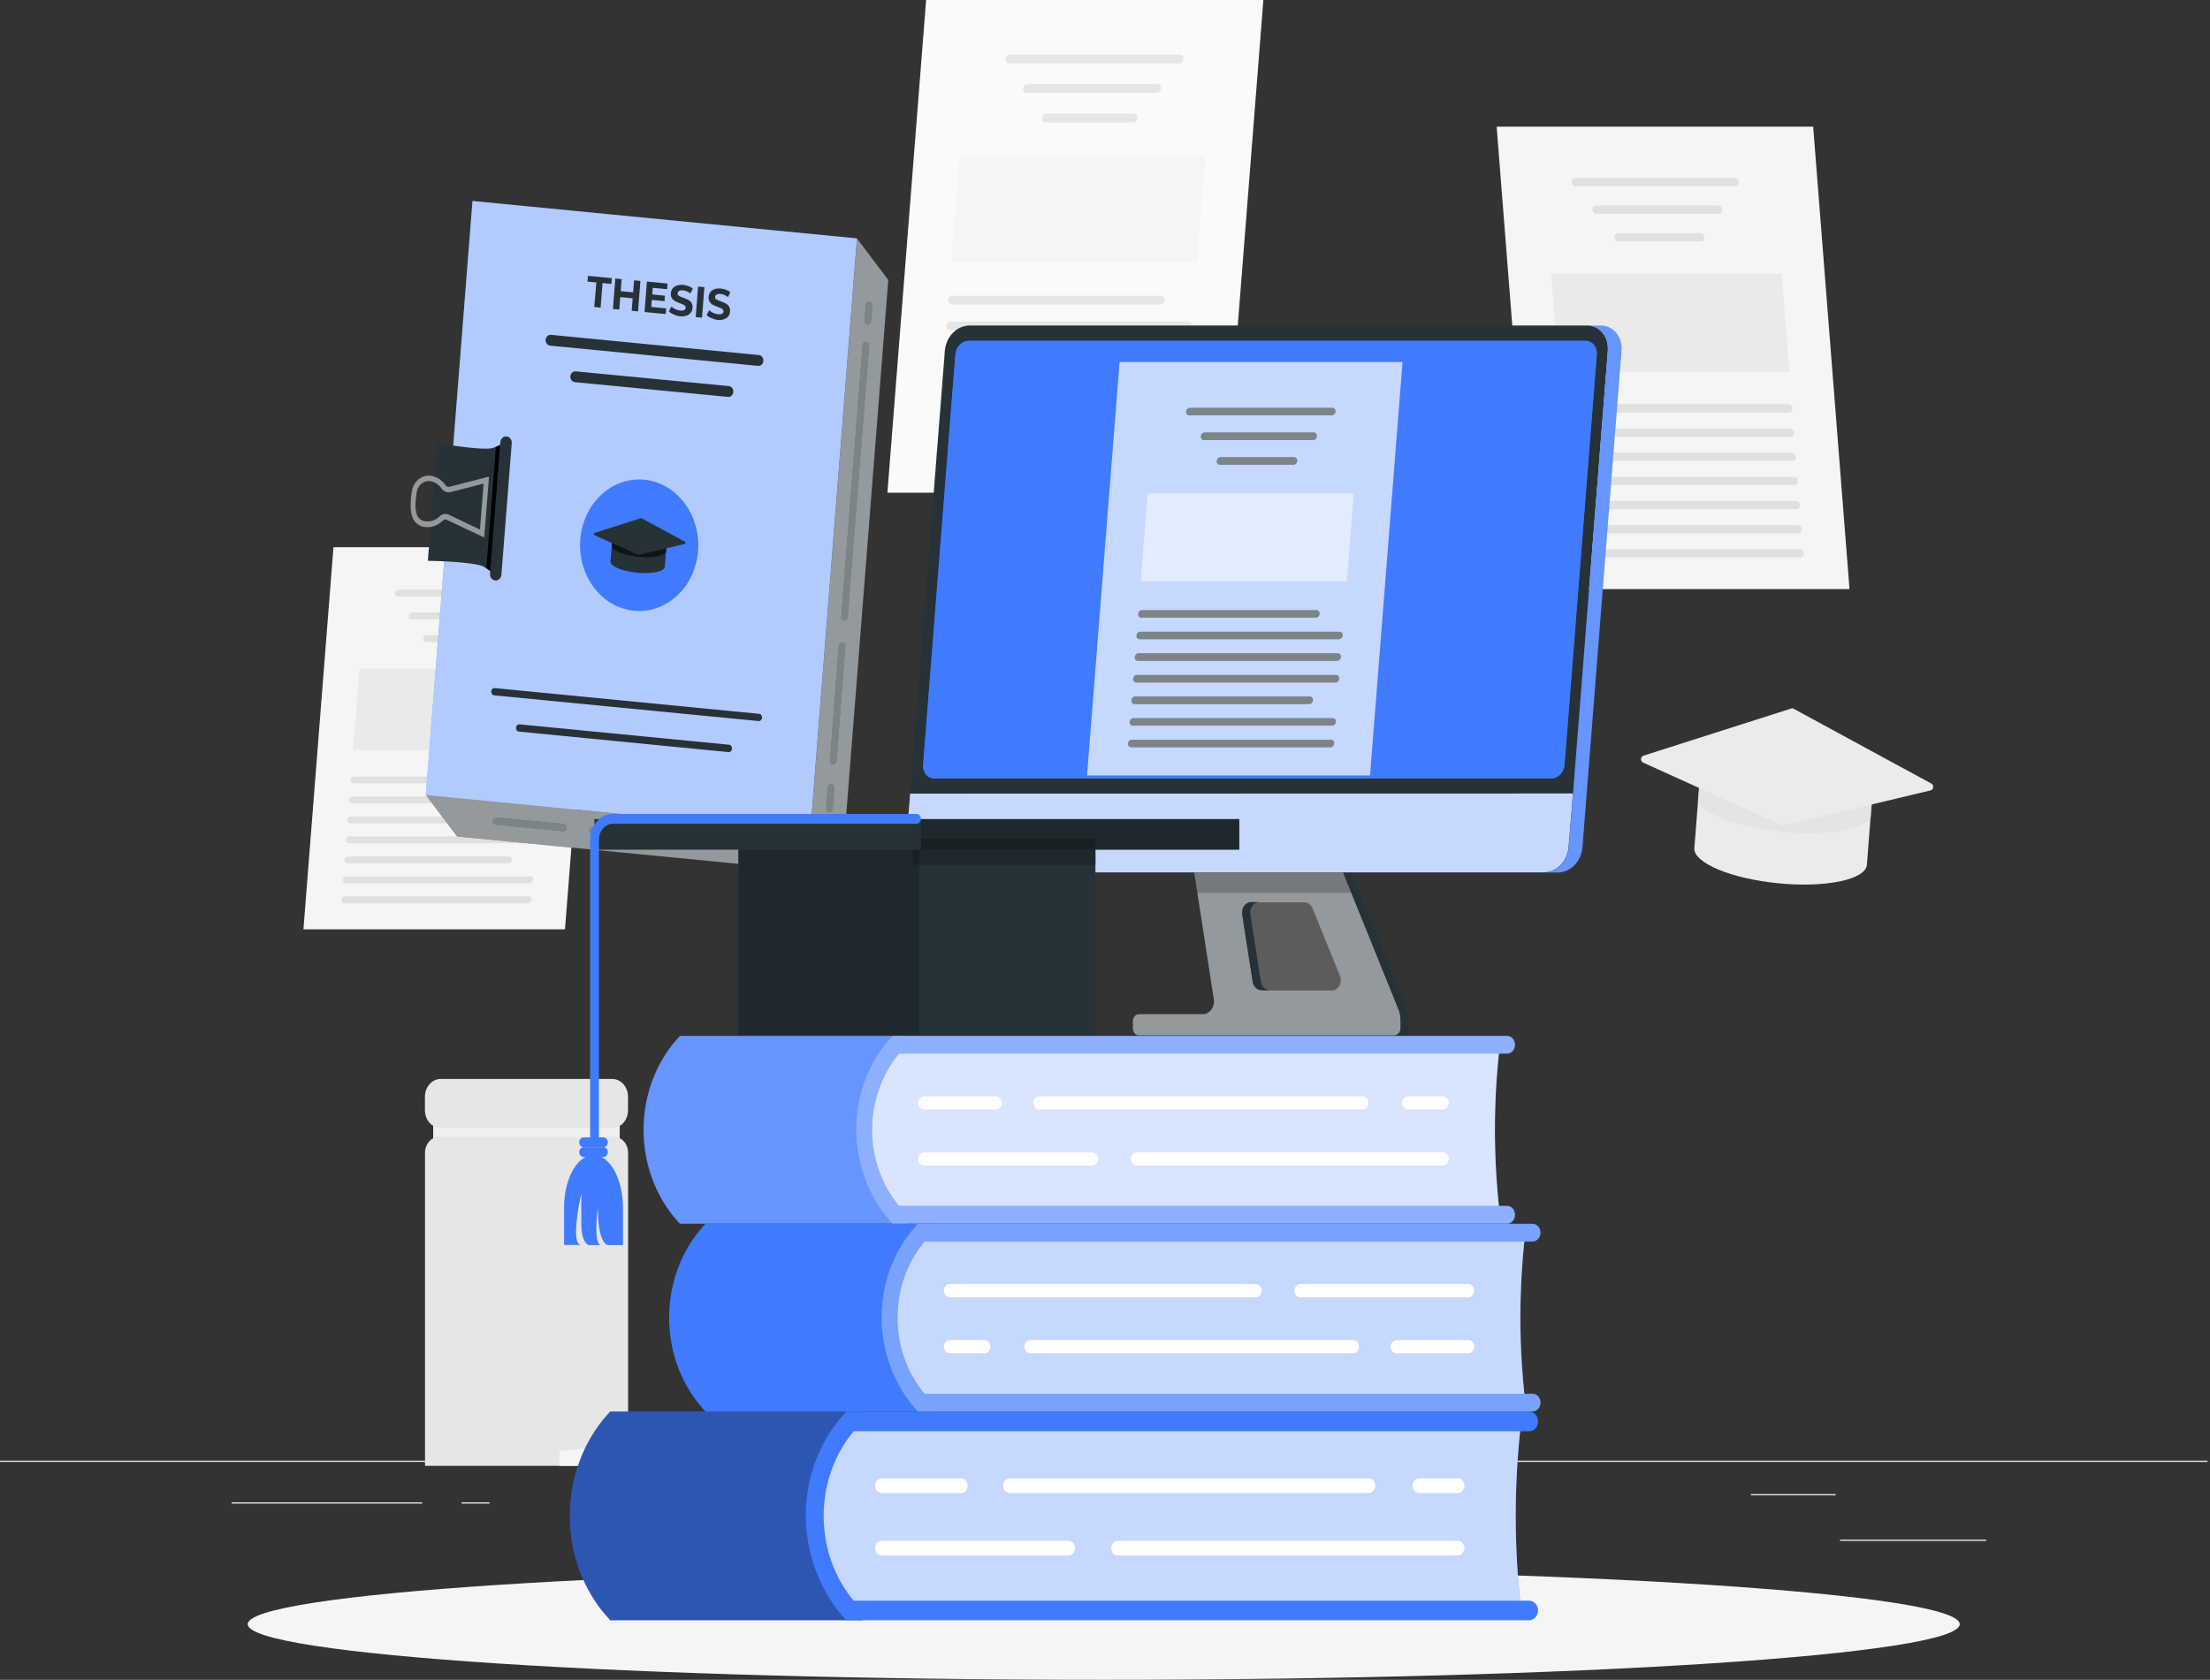 <svg width="388" height="295" viewBox="0 0 388 295" fill="none" xmlns="http://www.w3.org/2000/svg">
<rect x="0" y="0" width="388" height="295" fill="#333333" stroke="none"/>
<path d="M348.722 270.391H323.05V270.606H348.722V270.391Z" fill="#EBEBEB"/>
<path d="M256.732 272.742H249.996V272.958H256.732V272.742Z" fill="#EBEBEB"/>
<path d="M322.275 262.391H307.401V262.606H322.275V262.391Z" fill="#EBEBEB"/>
<path d="M74.139 263.836H40.662V264.052H74.139V263.836Z" fill="#EBEBEB"/>
<path d="M85.952 263.836H81.045V264.052H85.952V263.836Z" fill="#EBEBEB"/>
<path d="M174.516 267.477H101.903V267.692H174.516V267.477Z" fill="#EBEBEB"/>
<path d="M387.555 256.516H0V256.731H387.555V256.516Z" fill="#EBEBEB"/>
<path d="M324.709 103.453H269.141L262.762 22.242H318.33L324.709 103.453Z" fill="#F5F5F5"/>
<path d="M304.657 32.716H276.652C276.474 32.715 276.302 32.64 276.17 32.506C276.038 32.372 275.956 32.189 275.939 31.991C275.93 31.898 275.939 31.804 275.965 31.716C275.991 31.627 276.034 31.545 276.09 31.476C276.146 31.407 276.215 31.352 276.292 31.314C276.369 31.276 276.452 31.257 276.536 31.258H304.54C304.719 31.261 304.891 31.338 305.023 31.473C305.154 31.608 305.236 31.793 305.253 31.991C305.264 32.084 305.256 32.178 305.23 32.267C305.204 32.356 305.162 32.438 305.105 32.506C305.048 32.575 304.979 32.63 304.901 32.666C304.824 32.702 304.74 32.719 304.657 32.716Z" fill="#E0E0E0"/>
<path d="M314.067 72.443H279.814C279.635 72.44 279.464 72.363 279.332 72.228C279.201 72.093 279.118 71.908 279.101 71.71C279.093 71.617 279.102 71.523 279.128 71.434C279.154 71.346 279.196 71.264 279.253 71.195C279.309 71.126 279.378 71.07 279.455 71.033C279.531 70.995 279.614 70.976 279.698 70.977H313.997C314.173 70.99 314.34 71.07 314.469 71.204C314.599 71.337 314.684 71.516 314.71 71.71C314.719 71.807 314.709 71.906 314.681 71.998C314.652 72.091 314.605 72.175 314.544 72.245C314.482 72.316 314.407 72.37 314.325 72.404C314.242 72.438 314.154 72.451 314.067 72.443Z" fill="#E0E0E0"/>
<path d="M314.4 76.717H275.241C275.062 76.713 274.891 76.637 274.759 76.501C274.627 76.366 274.545 76.182 274.528 75.983C274.519 75.891 274.528 75.797 274.554 75.708C274.581 75.619 274.623 75.537 274.679 75.468C274.736 75.399 274.805 75.344 274.881 75.306C274.958 75.269 275.041 75.249 275.125 75.25H314.291C314.467 75.264 314.634 75.344 314.764 75.477C314.893 75.61 314.978 75.789 315.004 75.983C315.013 76.077 315.004 76.171 314.977 76.261C314.951 76.35 314.908 76.432 314.85 76.502C314.793 76.571 314.724 76.626 314.646 76.663C314.568 76.7 314.484 76.718 314.4 76.717Z" fill="#E0E0E0"/>
<path d="M314.741 80.935H275.575C275.396 80.932 275.224 80.856 275.092 80.72C274.961 80.585 274.879 80.4 274.862 80.202C274.853 80.109 274.862 80.015 274.888 79.927C274.914 79.838 274.957 79.756 275.013 79.687C275.069 79.618 275.138 79.563 275.215 79.525C275.292 79.487 275.375 79.468 275.458 79.469H314.625C314.801 79.482 314.968 79.562 315.097 79.696C315.227 79.829 315.312 80.008 315.338 80.202C315.347 80.295 315.338 80.389 315.312 80.478C315.285 80.566 315.243 80.648 315.187 80.717C315.13 80.786 315.061 80.841 314.985 80.879C314.908 80.917 314.825 80.936 314.741 80.935Z" fill="#E0E0E0"/>
<path d="M315.074 85.182H275.939C275.757 85.186 275.579 85.118 275.437 84.99C275.295 84.862 275.199 84.683 275.164 84.483C275.155 84.391 275.164 84.297 275.19 84.208C275.216 84.119 275.259 84.037 275.315 83.968C275.371 83.899 275.44 83.844 275.517 83.806C275.594 83.769 275.677 83.749 275.761 83.75H314.927C315.106 83.753 315.278 83.83 315.409 83.965C315.541 84.1 315.623 84.285 315.64 84.483C315.644 84.571 315.633 84.658 315.607 84.74C315.581 84.823 315.54 84.898 315.487 84.963C315.435 85.028 315.371 85.081 315.3 85.119C315.23 85.156 315.153 85.178 315.074 85.182Z" fill="#E0E0E0"/>
<path d="M315.408 89.428H281.109C280.933 89.414 280.766 89.334 280.636 89.201C280.507 89.067 280.422 88.889 280.396 88.694C280.387 88.601 280.396 88.508 280.422 88.419C280.448 88.33 280.491 88.248 280.547 88.179C280.603 88.11 280.672 88.055 280.749 88.017C280.826 87.98 280.909 87.96 280.993 87.961H315.291C315.47 87.964 315.642 88.041 315.774 88.176C315.905 88.311 315.987 88.496 316.004 88.694C316.013 88.787 316.004 88.881 315.978 88.97C315.952 89.058 315.909 89.14 315.853 89.209C315.797 89.278 315.728 89.334 315.651 89.371C315.574 89.409 315.491 89.428 315.408 89.428Z" fill="#E0E0E0"/>
<path d="M315.741 93.669H276.575C276.399 93.656 276.232 93.576 276.102 93.442C275.973 93.309 275.888 93.13 275.862 92.936C275.853 92.843 275.862 92.749 275.889 92.66C275.915 92.571 275.959 92.489 276.016 92.421C276.073 92.352 276.143 92.298 276.221 92.261C276.298 92.225 276.382 92.208 276.466 92.211H315.625C315.803 92.213 315.975 92.287 316.107 92.421C316.238 92.555 316.321 92.738 316.338 92.936C316.347 93.029 316.338 93.123 316.312 93.211C316.286 93.3 316.243 93.382 316.187 93.451C316.13 93.52 316.062 93.575 315.985 93.613C315.908 93.651 315.825 93.67 315.741 93.669Z" fill="#E0E0E0"/>
<path d="M316.074 97.912H276.908C276.732 97.898 276.565 97.818 276.435 97.684C276.306 97.551 276.221 97.373 276.195 97.178C276.186 97.085 276.195 96.991 276.222 96.902C276.248 96.813 276.292 96.731 276.349 96.663C276.406 96.594 276.476 96.54 276.554 96.504C276.631 96.468 276.715 96.451 276.799 96.454H315.958C316.136 96.455 316.308 96.529 316.44 96.663C316.571 96.797 316.654 96.981 316.671 97.178C316.68 97.271 316.671 97.365 316.645 97.454C316.619 97.542 316.576 97.624 316.52 97.693C316.463 97.762 316.395 97.818 316.318 97.855C316.241 97.893 316.158 97.912 316.074 97.912Z" fill="#E0E0E0"/>
<path d="M301.758 37.561H280.318C280.139 37.557 279.968 37.481 279.836 37.345C279.705 37.21 279.622 37.026 279.605 36.827C279.595 36.734 279.603 36.64 279.629 36.55C279.654 36.461 279.697 36.379 279.754 36.309C279.81 36.24 279.879 36.184 279.957 36.147C280.034 36.11 280.118 36.092 280.202 36.094H301.642C301.821 36.097 301.992 36.174 302.124 36.309C302.255 36.444 302.338 36.629 302.355 36.827C302.365 36.92 302.357 37.015 302.331 37.104C302.305 37.194 302.263 37.276 302.206 37.345C302.15 37.415 302.08 37.47 302.003 37.507C301.926 37.544 301.842 37.562 301.758 37.561Z" fill="#E0E0E0"/>
<path d="M298.634 42.411H284.202C284.023 42.408 283.851 42.332 283.719 42.196C283.588 42.061 283.506 41.877 283.489 41.678C283.478 41.586 283.487 41.491 283.512 41.403C283.538 41.313 283.58 41.232 283.637 41.163C283.694 41.094 283.763 41.04 283.841 41.004C283.918 40.967 284.002 40.95 284.085 40.953H298.526C298.704 40.957 298.874 41.032 299.006 41.166C299.137 41.299 299.22 41.481 299.239 41.678C299.248 41.772 299.238 41.866 299.212 41.956C299.185 42.045 299.142 42.127 299.085 42.197C299.028 42.266 298.958 42.321 298.88 42.358C298.803 42.395 298.719 42.413 298.634 42.411Z" fill="#E0E0E0"/>
<path opacity="0.5" d="M314.168 65.344H273.691L272.335 48.055H312.811L314.168 65.344Z" fill="#E0E0E0"/>
<path d="M53.273 163.206H99.191L104.462 96.102H58.544L53.273 163.206Z" fill="#F5F5F5"/>
<path d="M69.845 104.755H93.013C93.16 104.75 93.301 104.686 93.409 104.575C93.517 104.464 93.586 104.314 93.602 104.151C93.61 104.074 93.603 103.996 93.582 103.922C93.56 103.849 93.525 103.781 93.478 103.724C93.43 103.666 93.373 103.621 93.309 103.591C93.245 103.56 93.176 103.545 93.106 103.547H69.938C69.79 103.548 69.648 103.611 69.539 103.723C69.43 103.834 69.363 103.987 69.349 104.151C69.341 104.228 69.349 104.306 69.37 104.38C69.392 104.453 69.427 104.521 69.474 104.578C69.521 104.635 69.579 104.681 69.642 104.711C69.707 104.742 69.776 104.757 69.845 104.755Z" fill="#E0E0E0"/>
<path d="M62.063 137.583H90.401C90.549 137.582 90.691 137.519 90.8 137.407C90.909 137.296 90.976 137.143 90.99 136.979C90.998 136.902 90.99 136.824 90.969 136.75C90.947 136.677 90.912 136.609 90.865 136.552C90.818 136.495 90.76 136.449 90.697 136.419C90.632 136.388 90.563 136.373 90.494 136.375H62.163C62.015 136.378 61.873 136.441 61.763 136.552C61.653 136.663 61.584 136.815 61.567 136.979C61.56 137.056 61.568 137.133 61.59 137.206C61.612 137.279 61.648 137.347 61.694 137.403C61.741 137.46 61.798 137.506 61.861 137.537C61.925 137.568 61.993 137.583 62.063 137.583Z" fill="#E0E0E0"/>
<path d="M61.792 141.083H94.145C94.293 141.082 94.435 141.019 94.544 140.907C94.653 140.796 94.72 140.643 94.734 140.479C94.742 140.402 94.734 140.324 94.713 140.25C94.691 140.177 94.656 140.109 94.609 140.052C94.562 139.995 94.504 139.949 94.44 139.919C94.376 139.888 94.307 139.873 94.238 139.875H61.885C61.737 139.878 61.596 139.942 61.487 140.053C61.379 140.164 61.311 140.316 61.295 140.479C61.288 140.556 61.295 140.634 61.316 140.708C61.338 140.781 61.373 140.849 61.42 140.906C61.467 140.964 61.525 141.009 61.589 141.039C61.653 141.07 61.722 141.085 61.792 141.083Z" fill="#E0E0E0"/>
<path d="M61.513 144.599H93.874C94.021 144.595 94.162 144.532 94.271 144.421C94.379 144.31 94.448 144.158 94.463 143.995C94.47 143.918 94.463 143.84 94.442 143.766C94.42 143.692 94.385 143.625 94.338 143.567C94.291 143.51 94.233 143.465 94.169 143.434C94.105 143.404 94.036 143.389 93.967 143.391H61.606C61.458 143.394 61.317 143.457 61.209 143.569C61.1 143.68 61.032 143.831 61.017 143.995C61.009 144.072 61.016 144.15 61.038 144.223C61.059 144.297 61.095 144.365 61.142 144.422C61.189 144.479 61.246 144.525 61.31 144.555C61.374 144.585 61.443 144.6 61.513 144.599Z" fill="#E0E0E0"/>
<path d="M61.233 148.099H93.587C93.735 148.097 93.877 148.035 93.986 147.923C94.094 147.811 94.162 147.659 94.176 147.495C94.183 147.418 94.176 147.34 94.155 147.266C94.133 147.192 94.098 147.125 94.051 147.067C94.004 147.01 93.946 146.965 93.882 146.934C93.818 146.904 93.749 146.889 93.68 146.891H61.334C61.187 146.894 61.045 146.957 60.937 147.069C60.828 147.18 60.76 147.331 60.745 147.495C60.737 147.571 60.745 147.648 60.766 147.721C60.787 147.794 60.821 147.862 60.867 147.919C60.914 147.976 60.97 148.021 61.033 148.052C61.096 148.083 61.165 148.099 61.233 148.099Z" fill="#E0E0E0"/>
<path d="M60.962 151.614H89.3C89.448 151.611 89.589 151.548 89.698 151.436C89.806 151.325 89.874 151.174 89.89 151.01C89.897 150.933 89.89 150.855 89.869 150.782C89.847 150.708 89.812 150.64 89.765 150.583C89.718 150.526 89.66 150.48 89.596 150.45C89.532 150.42 89.463 150.405 89.394 150.406H61.056C60.908 150.41 60.767 150.473 60.658 150.584C60.55 150.695 60.481 150.847 60.466 151.01C60.459 151.087 60.466 151.165 60.487 151.239C60.509 151.313 60.544 151.38 60.591 151.438C60.638 151.495 60.696 151.54 60.76 151.571C60.824 151.601 60.893 151.616 60.962 151.614Z" fill="#E0E0E0"/>
<path d="M60.683 155.122H93.013C93.16 155.119 93.302 155.055 93.41 154.944C93.519 154.833 93.587 154.681 93.602 154.518C93.61 154.441 93.603 154.363 93.581 154.289C93.56 154.216 93.524 154.148 93.477 154.091C93.43 154.034 93.373 153.988 93.309 153.958C93.245 153.927 93.176 153.912 93.106 153.914H60.784C60.636 153.916 60.494 153.978 60.385 154.09C60.276 154.201 60.208 154.354 60.195 154.518C60.187 154.594 60.194 154.672 60.215 154.745C60.236 154.818 60.271 154.885 60.317 154.942C60.363 154.999 60.42 155.045 60.483 155.076C60.546 155.107 60.614 155.123 60.683 155.122Z" fill="#E0E0E0"/>
<path d="M60.412 158.622H92.765C92.913 158.621 93.055 158.558 93.164 158.446C93.273 158.335 93.341 158.182 93.354 158.018C93.363 157.942 93.357 157.864 93.337 157.79C93.316 157.716 93.281 157.649 93.235 157.591C93.189 157.534 93.132 157.488 93.068 157.458C93.004 157.427 92.935 157.412 92.866 157.414H60.505C60.357 157.416 60.215 157.478 60.106 157.59C59.997 157.701 59.93 157.854 59.916 158.018C59.908 158.095 59.916 158.173 59.937 158.247C59.959 158.321 59.994 158.388 60.041 158.445C60.088 158.503 60.145 158.548 60.209 158.578C60.273 158.609 60.343 158.624 60.412 158.622Z" fill="#E0E0E0"/>
<path d="M72.24 108.755H89.952C90.1 108.753 90.242 108.691 90.351 108.579C90.46 108.467 90.527 108.315 90.541 108.151C90.548 108.075 90.541 107.997 90.52 107.924C90.499 107.851 90.465 107.784 90.418 107.727C90.372 107.67 90.316 107.624 90.253 107.593C90.19 107.562 90.121 107.546 90.052 107.547H72.333C72.186 107.55 72.045 107.613 71.936 107.725C71.828 107.836 71.759 107.987 71.744 108.151C71.737 108.228 71.744 108.306 71.765 108.379C71.787 108.453 71.822 108.521 71.869 108.578C71.916 108.635 71.974 108.681 72.038 108.711C72.102 108.742 72.171 108.756 72.24 108.755Z" fill="#E0E0E0"/>
<path d="M74.813 112.77H86.75C86.897 112.765 87.037 112.701 87.145 112.59C87.254 112.48 87.322 112.329 87.339 112.166C87.345 112.09 87.337 112.012 87.315 111.939C87.293 111.866 87.258 111.799 87.211 111.742C87.164 111.685 87.108 111.64 87.044 111.609C86.981 111.578 86.912 111.562 86.843 111.563H74.914C74.766 111.564 74.624 111.627 74.515 111.738C74.406 111.85 74.338 112.002 74.325 112.166C74.317 112.243 74.324 112.32 74.345 112.393C74.366 112.466 74.401 112.533 74.447 112.59C74.493 112.647 74.55 112.693 74.613 112.724C74.676 112.755 74.744 112.771 74.813 112.77Z" fill="#E0E0E0"/>
<path opacity="0.5" d="M61.985 131.717H95.424L96.547 117.43H63.109L61.985 131.717Z" fill="#E0E0E0"/>
<path d="M155.797 86.534H215L221.805 0H162.595L155.797 86.534Z" fill="#FAFAFA"/>
<path d="M177.159 11.147H207.001C207.194 11.148 207.38 11.069 207.523 10.925C207.666 10.782 207.757 10.584 207.776 10.37C207.786 10.271 207.777 10.171 207.749 10.077C207.722 9.982 207.676 9.895 207.616 9.822C207.556 9.748 207.482 9.69 207.4 9.651C207.318 9.611 207.23 9.592 207.14 9.594H177.299C177.106 9.593 176.919 9.672 176.776 9.815C176.633 9.959 176.543 10.157 176.523 10.37C176.513 10.469 176.523 10.569 176.55 10.664C176.578 10.758 176.623 10.845 176.683 10.919C176.743 10.992 176.817 11.051 176.899 11.09C176.981 11.129 177.07 11.149 177.159 11.147Z" fill="#E6E6E6"/>
<path d="M167.129 53.491H203.668C203.861 53.492 204.047 53.413 204.19 53.269C204.334 53.126 204.424 52.928 204.443 52.714C204.452 52.615 204.441 52.515 204.413 52.42C204.385 52.325 204.338 52.239 204.278 52.165C204.217 52.092 204.143 52.034 204.061 51.995C203.978 51.955 203.889 51.936 203.8 51.938H167.253C167.06 51.937 166.874 52.016 166.731 52.159C166.587 52.303 166.497 52.501 166.478 52.714C166.468 52.814 166.477 52.916 166.506 53.012C166.534 53.108 166.581 53.195 166.643 53.269C166.705 53.343 166.78 53.401 166.864 53.439C166.948 53.477 167.039 53.495 167.129 53.491Z" fill="#E6E6E6"/>
<path d="M166.781 58.023H208.505C208.699 58.023 208.886 57.943 209.029 57.798C209.173 57.653 209.262 57.453 209.28 57.237C209.289 57.138 209.278 57.038 209.25 56.944C209.221 56.849 209.175 56.762 209.114 56.689C209.054 56.615 208.98 56.557 208.897 56.518C208.815 56.479 208.726 56.459 208.636 56.461H166.897C166.704 56.46 166.518 56.539 166.374 56.682C166.231 56.826 166.141 57.024 166.122 57.237C166.113 57.339 166.123 57.441 166.153 57.537C166.182 57.633 166.23 57.721 166.292 57.796C166.354 57.87 166.43 57.928 166.514 57.968C166.598 58.007 166.689 58.026 166.781 58.023Z" fill="#E6E6E6"/>
<path d="M166.424 62.538H208.148C208.341 62.539 208.527 62.46 208.67 62.317C208.814 62.173 208.904 61.975 208.923 61.762C208.933 61.663 208.924 61.562 208.896 61.467C208.869 61.372 208.823 61.285 208.763 61.21C208.703 61.136 208.63 61.077 208.548 61.037C208.466 60.996 208.377 60.976 208.287 60.977H166.54C166.346 60.976 166.159 61.056 166.015 61.201C165.872 61.347 165.782 61.547 165.765 61.762C165.756 61.862 165.766 61.964 165.796 62.06C165.825 62.156 165.873 62.243 165.935 62.317C165.998 62.391 166.074 62.449 166.158 62.487C166.242 62.525 166.333 62.542 166.424 62.538Z" fill="#E6E6E6"/>
<path d="M166.067 67.061H207.791C207.984 67.062 208.17 66.983 208.314 66.839C208.457 66.696 208.547 66.498 208.566 66.284C208.576 66.186 208.567 66.086 208.54 65.991C208.512 65.896 208.467 65.809 208.407 65.736C208.346 65.662 208.273 65.604 208.191 65.565C208.109 65.525 208.02 65.506 207.931 65.508H166.191C165.998 65.507 165.812 65.586 165.669 65.729C165.526 65.873 165.435 66.071 165.416 66.284C165.407 66.384 165.418 66.485 165.447 66.581C165.476 66.676 165.522 66.763 165.584 66.836C165.646 66.91 165.721 66.968 165.804 67.007C165.887 67.045 165.977 67.064 166.067 67.061Z" fill="#E6E6E6"/>
<path d="M165.71 71.584H202.249C202.442 71.585 202.628 71.506 202.772 71.363C202.915 71.219 203.005 71.021 203.024 70.808C203.034 70.709 203.025 70.609 202.997 70.514C202.97 70.42 202.925 70.333 202.864 70.259C202.804 70.186 202.731 70.128 202.649 70.088C202.567 70.049 202.478 70.029 202.389 70.031H165.873C165.68 70.03 165.494 70.109 165.351 70.253C165.208 70.396 165.117 70.594 165.098 70.808C165.087 70.905 165.095 71.003 165.121 71.097C165.146 71.19 165.189 71.276 165.247 71.349C165.305 71.423 165.376 71.482 165.456 71.522C165.536 71.563 165.623 71.584 165.71 71.584Z" fill="#E6E6E6"/>
<path d="M165.354 76.109H207.078C207.272 76.11 207.46 76.029 207.603 75.884C207.747 75.739 207.836 75.539 207.853 75.324C207.865 75.225 207.857 75.124 207.829 75.029C207.802 74.934 207.757 74.846 207.697 74.772C207.636 74.698 207.562 74.64 207.479 74.601C207.397 74.562 207.308 74.544 207.218 74.547H165.478C165.285 74.546 165.099 74.625 164.956 74.769C164.813 74.912 164.722 75.11 164.703 75.324C164.692 75.425 164.7 75.527 164.728 75.624C164.756 75.721 164.803 75.81 164.865 75.885C164.927 75.96 165.003 76.018 165.087 76.057C165.172 76.096 165.263 76.113 165.354 76.109Z" fill="#E6E6E6"/>
<path d="M164.997 80.632H206.721C206.914 80.633 207.101 80.554 207.244 80.411C207.387 80.267 207.477 80.069 207.497 79.856C207.508 79.756 207.499 79.655 207.472 79.559C207.445 79.464 207.4 79.376 207.34 79.301C207.28 79.227 207.206 79.168 207.123 79.128C207.04 79.088 206.951 79.068 206.861 79.07H165.098C164.904 79.07 164.717 79.15 164.573 79.295C164.43 79.441 164.34 79.641 164.323 79.856C164.312 79.958 164.322 80.062 164.352 80.16C164.382 80.258 164.431 80.347 164.495 80.421C164.56 80.495 164.638 80.553 164.725 80.589C164.812 80.626 164.905 80.64 164.997 80.632Z" fill="#E6E6E6"/>
<path d="M180.252 16.327H203.079C203.272 16.328 203.458 16.249 203.601 16.105C203.744 15.962 203.835 15.764 203.854 15.55C203.865 15.451 203.857 15.351 203.83 15.255C203.803 15.16 203.757 15.073 203.697 14.999C203.637 14.925 203.563 14.867 203.48 14.828C203.397 14.789 203.308 14.771 203.218 14.774H180.376C180.183 14.773 179.997 14.852 179.853 14.995C179.71 15.139 179.62 15.337 179.601 15.55C179.589 15.651 179.598 15.753 179.626 15.85C179.654 15.946 179.7 16.035 179.762 16.109C179.825 16.183 179.901 16.241 179.985 16.279C180.07 16.316 180.161 16.333 180.252 16.327Z" fill="#E6E6E6"/>
<path d="M183.577 21.498H198.963C199.156 21.499 199.342 21.421 199.485 21.277C199.629 21.133 199.719 20.935 199.738 20.722C199.747 20.623 199.737 20.522 199.708 20.428C199.68 20.333 199.633 20.247 199.573 20.173C199.512 20.1 199.438 20.042 199.356 20.002C199.273 19.963 199.184 19.944 199.095 19.945H183.701C183.508 19.944 183.322 20.023 183.179 20.167C183.035 20.311 182.945 20.508 182.926 20.722C182.917 20.822 182.927 20.923 182.956 21.018C182.985 21.113 183.032 21.201 183.094 21.274C183.155 21.347 183.23 21.405 183.314 21.444C183.397 21.483 183.487 21.501 183.577 21.498Z" fill="#E6E6E6"/>
<path opacity="0.5" d="M167.028 45.928H210.155L211.597 27.508H168.478L167.028 45.928Z" fill="#F0F0F0"/>
<path d="M327.763 151.871C327.561 154.459 320.601 155.935 312.261 155.124C303.92 154.313 297.262 151.526 297.472 148.92L298.363 137.523L328.647 140.474L327.763 151.871Z" fill="#EBEBEB"/>
<path opacity="0.6" d="M298.084 140.707C299.239 143.071 305.386 145.374 312.935 146.116C320.485 146.858 326.887 145.771 328.437 143.666L328.685 140.474L298.355 137.523L298.084 140.707Z" fill="#E0E0E0"/>
<path d="M312.857 144.957L288.465 133.922C288.353 133.873 288.258 133.786 288.193 133.674C288.128 133.562 288.097 133.43 288.103 133.296C288.109 133.163 288.152 133.035 288.227 132.931C288.301 132.826 288.404 132.751 288.519 132.714L314.439 124.44C314.568 124.384 314.712 124.384 314.842 124.44L339.079 137.606C339.187 137.664 339.276 137.758 339.333 137.875C339.39 137.992 339.413 138.126 339.399 138.258C339.384 138.39 339.333 138.514 339.252 138.612C339.171 138.71 339.065 138.778 338.948 138.805L313.198 144.957C313.087 144.995 312.968 144.995 312.857 144.957Z" fill="#EBEBEB"/>
<path d="M108.802 196.383H76.054V201.991H108.802V196.383Z" fill="#F0F0F0"/>
<path d="M77.139 199.617H107.74C108.412 199.617 109.057 199.914 109.532 200.444C110.008 200.973 110.275 201.69 110.275 202.438V257.421H74.62V202.438C74.619 202.068 74.683 201.7 74.811 201.357C74.938 201.015 75.124 200.703 75.36 200.441C75.595 200.179 75.875 199.971 76.183 199.83C76.491 199.688 76.821 199.616 77.154 199.617H77.139Z" fill="#E6E6E6"/>
<path d="M107.461 189.477H77.402C75.857 189.477 74.604 190.871 74.604 192.591V194.99C74.604 196.71 75.857 198.104 77.402 198.104H107.461C109.006 198.104 110.259 196.71 110.259 194.99V192.591C110.259 190.871 109.006 189.477 107.461 189.477Z" fill="#E6E6E6"/>
<path d="M114.871 257.415H98.207V254.827L114.871 253.102V257.415Z" fill="#F5F5F5"/>
<path d="M193.777 295.001C276.778 295.001 344.063 290.629 344.063 285.235C344.063 279.841 276.778 275.469 193.777 275.469C110.777 275.469 43.491 279.841 43.491 285.235C43.491 290.629 110.777 295.001 193.777 295.001Z" fill="#F5F5F5"/>
<path d="M150.457 41.875L142.256 146.181L74.76 139.607L80.255 146.897L147.752 153.472L155.952 49.165L150.457 41.875Z" fill="#263238"/>
<path opacity="0.5" d="M150.457 41.875L142.256 146.181L74.76 139.607L80.255 146.897L147.752 153.472L155.952 49.165L150.457 41.875Z" fill="white"/>
<path d="M150.448 41.87L82.953 35.297L74.754 139.61L142.248 146.183L150.448 41.87Z" fill="#407BFF"/>
<path opacity="0.6" d="M150.448 41.87L82.953 35.297L74.754 139.61L142.248 146.183L150.448 41.87Z" fill="white"/>
<path d="M152.301 57.024C152.226 57.017 152.153 56.993 152.086 56.953C152.019 56.914 151.959 56.86 151.911 56.795C151.863 56.73 151.826 56.655 151.804 56.575C151.782 56.494 151.775 56.409 151.782 56.325L151.999 53.573C152.005 53.489 152.026 53.407 152.06 53.333C152.094 53.258 152.142 53.191 152.199 53.136C152.257 53.082 152.324 53.041 152.396 53.015C152.468 52.989 152.544 52.98 152.619 52.987C152.77 53.002 152.909 53.083 153.007 53.212C153.104 53.342 153.151 53.509 153.139 53.677L152.921 56.438C152.916 56.522 152.895 56.603 152.861 56.678C152.826 56.753 152.779 56.82 152.721 56.875C152.663 56.929 152.597 56.97 152.525 56.996C152.453 57.022 152.377 57.031 152.301 57.024Z" fill="#263238"/>
<path d="M148.217 108.959C148.142 108.953 148.069 108.93 148.002 108.891C147.935 108.853 147.875 108.8 147.827 108.736C147.778 108.671 147.742 108.597 147.72 108.517C147.698 108.437 147.69 108.352 147.698 108.269L151.441 60.628C151.447 60.544 151.468 60.463 151.502 60.388C151.537 60.314 151.584 60.248 151.642 60.194C151.7 60.14 151.767 60.099 151.839 60.075C151.911 60.05 151.986 60.042 152.061 60.05C152.137 60.056 152.21 60.08 152.278 60.118C152.345 60.156 152.405 60.209 152.454 60.273C152.503 60.337 152.54 60.411 152.563 60.492C152.586 60.572 152.595 60.656 152.589 60.74L148.822 108.381C148.81 108.547 148.739 108.701 148.626 108.809C148.513 108.917 148.366 108.971 148.217 108.959Z" fill="#263238"/>
<path d="M146.233 134.271C146.08 134.253 145.94 134.17 145.842 134.04C145.744 133.909 145.695 133.742 145.706 133.572L147.271 113.409C147.277 113.326 147.298 113.244 147.332 113.17C147.367 113.095 147.414 113.029 147.472 112.975C147.53 112.921 147.597 112.881 147.669 112.856C147.741 112.831 147.816 112.823 147.891 112.831C148.042 112.847 148.182 112.928 148.279 113.057C148.376 113.186 148.424 113.353 148.411 113.521L146.861 133.684C146.847 133.854 146.773 134.011 146.655 134.121C146.538 134.231 146.386 134.285 146.233 134.271Z" fill="#263238"/>
<path d="M145.574 142.653C145.498 142.646 145.425 142.623 145.357 142.585C145.29 142.547 145.23 142.494 145.181 142.43C145.132 142.366 145.095 142.292 145.072 142.211C145.049 142.131 145.04 142.047 145.046 141.963L145.341 138.253C145.347 138.169 145.368 138.087 145.402 138.012C145.436 137.937 145.484 137.871 145.541 137.816C145.599 137.762 145.666 137.72 145.738 137.695C145.81 137.669 145.886 137.659 145.961 137.666C146.112 137.682 146.251 137.763 146.349 137.892C146.446 138.022 146.493 138.188 146.48 138.357L146.194 142.075C146.18 142.243 146.107 142.398 145.991 142.506C145.875 142.615 145.725 142.667 145.574 142.653Z" fill="#263238"/>
<path d="M98.85 145.974L87.03 144.826C86.878 144.809 86.739 144.726 86.642 144.595C86.545 144.464 86.497 144.296 86.51 144.127C86.524 143.959 86.597 143.804 86.713 143.696C86.829 143.588 86.98 143.535 87.13 143.549L98.951 144.697C99.103 144.714 99.243 144.797 99.342 144.927C99.44 145.058 99.489 145.226 99.478 145.395C99.462 145.564 99.388 145.719 99.27 145.827C99.153 145.936 99.002 145.988 98.85 145.974Z" fill="#263238"/>
<path d="M127.832 148.795L104.005 146.474C103.929 146.468 103.856 146.445 103.788 146.407C103.721 146.368 103.661 146.316 103.612 146.251C103.563 146.187 103.526 146.113 103.503 146.033C103.48 145.953 103.471 145.868 103.478 145.784C103.484 145.7 103.506 145.619 103.541 145.544C103.577 145.469 103.625 145.403 103.683 145.35C103.742 145.296 103.809 145.256 103.881 145.231C103.954 145.206 104.03 145.198 104.105 145.206L127.932 147.527C128.008 147.534 128.081 147.557 128.149 147.595C128.216 147.633 128.276 147.686 128.325 147.75C128.374 147.814 128.411 147.889 128.434 147.969C128.457 148.049 128.466 148.133 128.459 148.217C128.453 148.301 128.431 148.383 128.396 148.457C128.36 148.532 128.312 148.598 128.254 148.652C128.195 148.706 128.128 148.746 128.056 148.771C127.983 148.795 127.907 148.804 127.832 148.795Z" fill="#263238"/>
<path d="M134.505 149.441L131.265 149.131C131.114 149.115 130.975 149.034 130.878 148.905C130.78 148.775 130.733 148.609 130.746 148.44C130.752 148.357 130.772 148.275 130.807 148.2C130.841 148.125 130.888 148.058 130.946 148.004C131.004 147.949 131.071 147.908 131.143 147.882C131.215 147.856 131.29 147.847 131.366 147.854L134.606 148.173C134.681 148.18 134.755 148.203 134.822 148.241C134.889 148.279 134.949 148.332 134.998 148.396C135.047 148.46 135.084 148.535 135.108 148.615C135.131 148.695 135.139 148.779 135.133 148.863C135.126 148.947 135.104 149.029 135.069 149.103C135.034 149.178 134.986 149.244 134.927 149.298C134.869 149.352 134.801 149.392 134.729 149.417C134.657 149.441 134.58 149.45 134.505 149.441Z" fill="#263238"/>
<g opacity="0.4">
<path d="M152.301 57.024C152.226 57.017 152.153 56.993 152.086 56.953C152.019 56.914 151.959 56.86 151.911 56.795C151.863 56.73 151.826 56.655 151.804 56.575C151.782 56.494 151.775 56.409 151.782 56.325L151.999 53.573C152.005 53.489 152.026 53.407 152.06 53.333C152.094 53.258 152.142 53.191 152.199 53.136C152.257 53.082 152.324 53.041 152.396 53.015C152.468 52.989 152.544 52.98 152.619 52.987C152.77 53.002 152.909 53.083 153.007 53.212C153.104 53.342 153.151 53.509 153.139 53.677L152.921 56.438C152.916 56.522 152.895 56.603 152.861 56.678C152.826 56.753 152.779 56.82 152.721 56.875C152.663 56.929 152.597 56.97 152.525 56.996C152.453 57.022 152.377 57.031 152.301 57.024Z" fill="white"/>
<path d="M148.217 108.959C148.142 108.953 148.069 108.93 148.002 108.891C147.935 108.853 147.875 108.8 147.827 108.736C147.778 108.671 147.742 108.597 147.72 108.517C147.698 108.437 147.69 108.352 147.698 108.269L151.441 60.628C151.447 60.544 151.468 60.463 151.502 60.388C151.537 60.314 151.584 60.248 151.642 60.194C151.7 60.14 151.767 60.099 151.839 60.075C151.911 60.05 151.986 60.042 152.061 60.05C152.137 60.056 152.21 60.08 152.278 60.118C152.345 60.156 152.405 60.209 152.454 60.273C152.503 60.337 152.54 60.411 152.563 60.492C152.586 60.572 152.595 60.656 152.589 60.74L148.822 108.381C148.81 108.547 148.739 108.701 148.626 108.809C148.513 108.917 148.366 108.971 148.217 108.959Z" fill="white"/>
<path d="M146.233 134.278C146.08 134.261 145.94 134.178 145.842 134.048C145.744 133.917 145.695 133.749 145.706 133.58L147.271 113.417C147.277 113.333 147.298 113.252 147.332 113.177C147.367 113.103 147.414 113.037 147.472 112.983C147.53 112.929 147.597 112.889 147.669 112.864C147.741 112.839 147.816 112.831 147.891 112.839C148.042 112.854 148.182 112.936 148.279 113.065C148.376 113.194 148.424 113.361 148.411 113.529L146.861 133.692C146.847 133.862 146.773 134.019 146.655 134.129C146.538 134.239 146.386 134.293 146.233 134.278Z" fill="white"/>
<path d="M145.574 142.653C145.498 142.646 145.425 142.623 145.357 142.585C145.29 142.547 145.23 142.494 145.181 142.43C145.132 142.366 145.095 142.292 145.072 142.211C145.049 142.131 145.04 142.047 145.046 141.963L145.341 138.253C145.347 138.169 145.368 138.087 145.402 138.012C145.436 137.937 145.484 137.871 145.541 137.816C145.599 137.762 145.666 137.72 145.738 137.695C145.81 137.669 145.886 137.659 145.961 137.666C146.112 137.682 146.251 137.763 146.349 137.892C146.446 138.022 146.493 138.188 146.48 138.357L146.194 142.075C146.18 142.243 146.107 142.398 145.991 142.506C145.875 142.615 145.725 142.667 145.574 142.653Z" fill="white"/>
<path d="M98.85 145.974L87.03 144.826C86.878 144.809 86.739 144.726 86.642 144.595C86.545 144.464 86.497 144.296 86.51 144.127C86.524 143.959 86.597 143.804 86.713 143.696C86.829 143.588 86.98 143.535 87.13 143.549L98.951 144.697C99.103 144.714 99.243 144.797 99.342 144.927C99.44 145.058 99.489 145.226 99.478 145.395C99.462 145.564 99.388 145.719 99.27 145.827C99.153 145.936 99.002 145.988 98.85 145.974Z" fill="white"/>
<path d="M127.832 148.795L104.005 146.474C103.929 146.468 103.856 146.445 103.788 146.407C103.721 146.368 103.661 146.316 103.612 146.251C103.563 146.187 103.526 146.113 103.503 146.033C103.48 145.953 103.471 145.868 103.478 145.784C103.484 145.7 103.506 145.619 103.541 145.544C103.577 145.469 103.625 145.403 103.683 145.35C103.742 145.296 103.809 145.256 103.881 145.231C103.954 145.206 104.03 145.198 104.105 145.206L127.932 147.527C128.008 147.534 128.081 147.557 128.149 147.595C128.216 147.633 128.276 147.686 128.325 147.75C128.374 147.814 128.411 147.889 128.434 147.969C128.457 148.049 128.466 148.133 128.459 148.217C128.453 148.301 128.431 148.383 128.396 148.457C128.36 148.532 128.312 148.598 128.254 148.652C128.195 148.706 128.128 148.746 128.056 148.771C127.983 148.795 127.907 148.804 127.832 148.795Z" fill="white"/>
<path d="M134.505 149.441L131.265 149.131C131.114 149.115 130.975 149.034 130.878 148.905C130.78 148.775 130.733 148.609 130.746 148.44C130.752 148.357 130.772 148.275 130.807 148.2C130.841 148.125 130.888 148.058 130.946 148.004C131.004 147.949 131.071 147.908 131.143 147.882C131.215 147.856 131.29 147.847 131.366 147.854L134.606 148.173C134.681 148.18 134.755 148.203 134.822 148.241C134.889 148.279 134.949 148.332 134.998 148.396C135.047 148.46 135.084 148.535 135.108 148.615C135.131 148.695 135.139 148.779 135.133 148.863C135.126 148.947 135.104 149.029 135.069 149.103C135.034 149.178 134.986 149.244 134.927 149.298C134.869 149.352 134.801 149.392 134.729 149.417C134.657 149.441 134.58 149.45 134.505 149.441Z" fill="white"/>
</g>
<path d="M86.355 78.722C83.96 79.11 76.736 77.781 76.736 77.781L75.116 98.487C75.116 98.487 82.433 98.573 84.728 99.419C85.436 99.809 86.112 100.265 86.751 100.782L88.557 77.781C87.849 78.165 87.112 78.48 86.355 78.722Z" fill="#263238"/>
<path d="M85.386 99.774C86.014 100.188 86.75 100.767 86.75 100.767L88.556 77.766C88.556 77.766 87.781 78.197 87.061 78.482L85.386 99.774Z" fill="black"/>
<path d="M86.944 101.942C86.68 101.916 86.435 101.774 86.263 101.548C86.092 101.322 86.008 101.029 86.03 100.735L87.843 77.656C87.854 77.509 87.891 77.366 87.952 77.234C88.013 77.103 88.097 76.987 88.198 76.892C88.3 76.797 88.418 76.726 88.544 76.683C88.671 76.639 88.804 76.624 88.936 76.638C89.067 76.65 89.195 76.691 89.312 76.758C89.429 76.826 89.533 76.918 89.617 77.031C89.701 77.143 89.765 77.273 89.804 77.413C89.843 77.553 89.856 77.7 89.843 77.846L88.029 100.924C88.019 101.071 87.982 101.213 87.922 101.344C87.861 101.474 87.778 101.59 87.677 101.685C87.576 101.779 87.46 101.851 87.334 101.895C87.208 101.939 87.076 101.955 86.944 101.942Z" fill="#263238"/>
<path d="M85.859 83.697L85.014 94.395L78.434 91.289C78.317 91.239 78.189 91.226 78.066 91.252C77.943 91.278 77.829 91.341 77.736 91.435C77.325 91.843 76.843 92.152 76.321 92.345C75.798 92.538 75.246 92.61 74.698 92.557C74.325 92.541 73.96 92.438 73.626 92.254C73.291 92.069 72.996 91.808 72.76 91.487C71.884 90.245 72.031 88.217 72.287 86.397C72.399 85.54 72.804 84.764 73.418 84.232C74.032 83.7 74.807 83.452 75.581 83.541C76.622 83.691 77.57 84.285 78.224 85.198C78.299 85.312 78.401 85.401 78.519 85.453C78.637 85.505 78.766 85.518 78.891 85.491L85.859 83.697ZM84.262 92.997L84.898 84.93L79.085 86.423C78.8 86.492 78.504 86.47 78.229 86.361C77.955 86.251 77.714 86.057 77.534 85.802C77.024 85.081 76.282 84.608 75.465 84.482C74.914 84.427 74.365 84.611 73.932 84.995C73.499 85.379 73.215 85.933 73.14 86.544C72.922 88.062 72.76 89.926 73.434 90.857C73.6 91.071 73.805 91.243 74.034 91.364C74.264 91.484 74.514 91.549 74.767 91.556C75.2 91.603 75.636 91.551 76.049 91.403C76.463 91.254 76.844 91.013 77.17 90.694C77.381 90.476 77.644 90.33 77.927 90.274C78.21 90.217 78.501 90.252 78.767 90.374L84.262 92.997Z" fill="#263238"/>
<g opacity="0.5">
<path d="M85.859 83.697L85.014 94.395L78.434 91.289C78.317 91.239 78.189 91.226 78.066 91.252C77.943 91.278 77.829 91.341 77.736 91.435C77.325 91.843 76.843 92.152 76.321 92.345C75.798 92.538 75.246 92.61 74.698 92.557C74.325 92.541 73.96 92.438 73.626 92.254C73.291 92.069 72.996 91.808 72.76 91.487C71.884 90.245 72.031 88.217 72.287 86.397C72.399 85.54 72.804 84.764 73.418 84.232C74.032 83.7 74.807 83.452 75.581 83.541C76.622 83.691 77.57 84.285 78.224 85.198C78.299 85.312 78.401 85.401 78.519 85.453C78.637 85.505 78.766 85.518 78.891 85.491L85.859 83.697ZM84.262 92.997L84.898 84.93L79.085 86.423C78.8 86.492 78.504 86.47 78.229 86.361C77.955 86.251 77.714 86.057 77.534 85.802C77.024 85.081 76.282 84.608 75.465 84.482C74.914 84.427 74.365 84.611 73.932 84.995C73.499 85.379 73.215 85.933 73.14 86.544C72.922 88.062 72.76 89.926 73.434 90.857C73.6 91.071 73.805 91.243 74.034 91.364C74.264 91.484 74.514 91.549 74.767 91.556C75.2 91.603 75.636 91.551 76.049 91.403C76.463 91.254 76.844 91.013 77.17 90.694C77.381 90.476 77.644 90.33 77.927 90.274C78.21 90.217 78.501 90.252 78.767 90.374L84.262 92.997Z" fill="white"/>
</g>
<path d="M104.702 49.601L103.152 49.455L103.229 48.445L107.415 48.851L107.337 49.86L105.787 49.705L105.446 54.019L104.33 53.915L104.702 49.601Z" fill="#263238"/>
<path d="M112.438 49.337L112.019 54.686L110.903 54.582L111.074 52.391L108.896 52.175L108.725 54.367L107.609 54.263L108.027 48.914L109.144 49.018L108.973 51.131L111.159 51.338L111.322 49.233L112.438 49.337Z" fill="#263238"/>
<path d="M116.957 54.165L116.879 55.157L113.159 54.794L113.577 49.445L117.205 49.799L117.127 50.791L114.6 50.55L114.515 51.706L116.74 51.93L116.67 52.888L114.438 52.672L114.337 53.906L116.957 54.165Z" fill="#263238"/>
<path d="M118.243 55.212C117.944 55.091 117.666 54.913 117.422 54.685L117.879 53.823C118.086 54.023 118.322 54.183 118.577 54.297C118.844 54.422 119.126 54.503 119.414 54.539C119.655 54.579 119.901 54.547 120.127 54.444C120.199 54.412 120.261 54.359 120.308 54.291C120.354 54.222 120.383 54.141 120.391 54.056C120.395 53.994 120.387 53.932 120.368 53.874C120.35 53.816 120.32 53.764 120.282 53.719C120.186 53.621 120.076 53.542 119.956 53.486C119.817 53.417 119.631 53.348 119.398 53.262C119.099 53.157 118.807 53.03 118.523 52.882C118.299 52.762 118.105 52.585 117.957 52.364C117.807 52.109 117.744 51.804 117.778 51.502C117.797 51.203 117.897 50.917 118.065 50.682C118.273 50.425 118.541 50.24 118.84 50.147C119.207 50.026 119.592 49.988 119.972 50.035C120.276 50.068 120.575 50.14 120.863 50.251C121.142 50.341 121.404 50.484 121.638 50.674L121.22 51.536C120.839 51.231 120.393 51.04 119.925 50.984C119.686 50.947 119.442 50.982 119.22 51.088C119.149 51.128 119.088 51.188 119.043 51.262C118.998 51.336 118.971 51.422 118.964 51.51C118.957 51.599 118.975 51.689 119.015 51.766C119.055 51.843 119.116 51.905 119.189 51.942C119.436 52.086 119.696 52.202 119.964 52.287C120.262 52.393 120.554 52.517 120.84 52.658C121.063 52.778 121.257 52.955 121.406 53.175C121.559 53.429 121.623 53.736 121.584 54.038C121.574 54.354 121.471 54.657 121.29 54.901C121.084 55.16 120.814 55.346 120.515 55.436C120.145 55.556 119.758 55.595 119.375 55.548C118.985 55.499 118.604 55.386 118.243 55.212Z" fill="#263238"/>
<path d="M122.561 50.328L123.669 50.432L123.25 55.781L122.142 55.677L122.561 50.328Z" fill="#263238"/>
<path d="M124.878 55.86C124.578 55.742 124.3 55.563 124.057 55.334L124.506 54.471C124.716 54.672 124.955 54.832 125.212 54.946C125.477 55.074 125.76 55.152 126.049 55.179C126.289 55.225 126.536 55.195 126.762 55.093C126.833 55.059 126.895 55.004 126.94 54.934C126.985 54.864 127.012 54.782 127.018 54.696C127.024 54.635 127.018 54.574 126.999 54.517C126.98 54.46 126.949 54.409 126.909 54.368C126.817 54.265 126.706 54.185 126.583 54.135C126.404 54.049 126.22 53.975 126.033 53.91C125.734 53.807 125.441 53.68 125.157 53.531C124.93 53.415 124.734 53.233 124.591 53.005C124.437 52.752 124.371 52.445 124.405 52.142C124.427 51.842 124.53 51.556 124.7 51.322C124.892 51.07 125.145 50.884 125.429 50.787C125.795 50.667 126.18 50.629 126.56 50.675C126.863 50.708 127.162 50.778 127.452 50.882C127.728 50.98 127.99 51.126 128.227 51.314L127.808 52.176C127.426 51.867 126.976 51.676 126.506 51.624C126.269 51.586 126.028 51.622 125.808 51.728C125.734 51.765 125.67 51.824 125.624 51.898C125.578 51.973 125.55 52.06 125.545 52.151C125.538 52.239 125.555 52.329 125.596 52.406C125.636 52.483 125.697 52.545 125.77 52.582C126.018 52.72 126.278 52.832 126.545 52.918C126.843 53.027 127.135 53.154 127.421 53.298C127.645 53.416 127.839 53.593 127.986 53.816C128.139 54.069 128.205 54.375 128.172 54.678C128.159 54.993 128.056 55.295 127.878 55.541C127.673 55.799 127.403 55.982 127.103 56.067C126.734 56.192 126.346 56.23 125.963 56.179C125.59 56.132 125.224 56.025 124.878 55.86Z" fill="#263238"/>
<path d="M133.087 64.253L96.571 60.699C96.346 60.674 96.138 60.552 95.992 60.358C95.847 60.164 95.777 59.915 95.796 59.663C95.82 59.411 95.931 59.18 96.107 59.018C96.282 58.857 96.507 58.779 96.734 58.8L133.242 62.355C133.354 62.366 133.463 62.401 133.563 62.459C133.662 62.517 133.751 62.597 133.823 62.693C133.895 62.789 133.949 62.9 133.983 63.02C134.016 63.14 134.027 63.266 134.017 63.39C134.007 63.515 133.975 63.636 133.923 63.748C133.871 63.859 133.8 63.957 133.713 64.037C133.627 64.118 133.527 64.178 133.419 64.215C133.312 64.252 133.199 64.265 133.087 64.253Z" fill="#263238"/>
<path d="M127.816 69.701L100.912 67.112C100.686 67.088 100.478 66.966 100.333 66.772C100.188 66.579 100.117 66.329 100.136 66.077C100.16 65.825 100.271 65.594 100.447 65.432C100.622 65.271 100.848 65.193 101.074 65.215L127.971 67.803C128.083 67.814 128.192 67.849 128.292 67.907C128.391 67.965 128.48 68.044 128.552 68.141C128.624 68.237 128.678 68.348 128.712 68.468C128.745 68.588 128.756 68.713 128.746 68.838C128.724 69.089 128.614 69.321 128.44 69.482C128.266 69.644 128.042 69.722 127.816 69.701Z" fill="#263238"/>
<path d="M133.784 126.05C133.779 126.134 133.758 126.215 133.723 126.29C133.689 126.364 133.641 126.43 133.584 126.484C133.526 126.538 133.459 126.578 133.387 126.603C133.315 126.628 133.239 126.636 133.164 126.628L86.766 122.116C86.691 122.108 86.618 122.084 86.55 122.045C86.483 122.006 86.424 121.952 86.376 121.887C86.328 121.822 86.291 121.747 86.269 121.666C86.247 121.586 86.24 121.501 86.247 121.417C86.253 121.333 86.273 121.252 86.308 121.177C86.343 121.103 86.39 121.037 86.448 120.983C86.505 120.929 86.572 120.889 86.644 120.864C86.716 120.839 86.792 120.831 86.867 120.839L133.265 125.36C133.34 125.366 133.413 125.389 133.48 125.428C133.547 125.466 133.607 125.519 133.655 125.583C133.704 125.648 133.74 125.722 133.762 125.802C133.784 125.882 133.792 125.967 133.784 126.05Z" fill="#263238"/>
<path d="M128.514 131.502C128.508 131.585 128.487 131.667 128.453 131.742C128.418 131.816 128.371 131.882 128.313 131.936C128.255 131.99 128.188 132.03 128.116 132.055C128.044 132.08 127.969 132.088 127.894 132.08L91.107 128.482C90.956 128.467 90.817 128.386 90.719 128.256C90.622 128.127 90.575 127.96 90.588 127.792C90.593 127.708 90.614 127.626 90.648 127.551C90.683 127.476 90.73 127.41 90.788 127.355C90.846 127.301 90.912 127.259 90.984 127.234C91.056 127.208 91.132 127.198 91.208 127.205L127.994 130.786C128.07 130.793 128.143 130.817 128.21 130.857C128.277 130.896 128.337 130.95 128.385 131.015C128.433 131.08 128.469 131.155 128.491 131.235C128.514 131.316 128.521 131.401 128.514 131.485V131.502Z" fill="#263238"/>
<path d="M118.888 104.602C123.279 100.5 123.852 93.214 120.168 88.326C116.483 83.439 109.937 82.801 105.546 86.903C101.155 91.004 100.582 98.29 104.267 103.178C107.951 108.065 114.497 108.703 118.888 104.602Z" fill="#407BFF"/>
<path d="M116.716 99.551C116.654 100.371 114.469 100.828 111.833 100.569C109.198 100.31 107.12 99.439 107.183 98.62L107.469 95.039L117.003 95.962L116.716 99.551Z" fill="#263238"/>
<path opacity="0.6" d="M107.392 96.045C107.756 96.787 109.717 97.512 112.043 97.771C114.368 98.029 116.43 97.659 116.91 96.994L116.988 95.993L107.454 95.07L107.392 96.045Z" fill="black"/>
<path d="M112.035 97.427L104.361 93.976C104.325 93.964 104.293 93.939 104.27 93.904C104.247 93.87 104.235 93.829 104.235 93.786C104.235 93.744 104.247 93.703 104.27 93.668C104.293 93.634 104.325 93.609 104.361 93.597L112.508 91.008C112.527 90.998 112.548 90.992 112.57 90.992C112.591 90.992 112.612 90.998 112.632 91.008L120.251 95.141C120.284 95.157 120.312 95.184 120.332 95.217C120.352 95.251 120.363 95.29 120.363 95.331C120.363 95.371 120.352 95.41 120.332 95.444C120.312 95.478 120.284 95.504 120.251 95.52L112.143 97.427C112.108 97.436 112.07 97.436 112.035 97.427Z" fill="#263238"/>
<path d="M245.523 177.237L234.672 150.414H209.233L213.108 175.511C213.191 176.099 213.064 176.699 212.754 177.183C212.444 177.667 211.975 177.996 211.449 178.1H211.124H199.978C199.692 178.1 199.418 178.226 199.216 178.451C199.014 178.676 198.9 178.981 198.9 179.299V180.628C198.9 180.946 199.014 181.251 199.216 181.476C199.418 181.7 199.692 181.827 199.978 181.827H244.725C245.035 181.827 245.333 181.69 245.552 181.445C245.772 181.201 245.895 180.87 245.895 180.524V179.144C245.891 178.486 245.765 177.837 245.523 177.237ZM233.757 173.924H221.549C221.165 173.924 220.792 173.772 220.499 173.496C220.205 173.219 220.009 172.836 219.945 172.414L218.1 160.569C218.063 160.333 218.069 160.093 218.116 159.86C218.163 159.627 218.251 159.407 218.375 159.212C218.499 159.017 218.656 158.852 218.838 158.725C219.019 158.598 219.222 158.512 219.433 158.472H219.712H228.944C229.257 158.471 229.564 158.57 229.828 158.758C230.092 158.947 230.302 159.216 230.432 159.533L235.245 171.379C235.357 171.657 235.405 171.962 235.385 172.266C235.364 172.57 235.277 172.863 235.129 173.12C234.981 173.377 234.779 173.589 234.539 173.737C234.3 173.884 234.031 173.964 233.757 173.967V173.924Z" fill="#263238"/>
<path opacity="0.5" d="M245.523 177.237L234.672 150.414H209.233L213.108 175.511C213.191 176.099 213.064 176.699 212.754 177.183C212.444 177.667 211.975 177.996 211.449 178.1H211.124H199.978C199.692 178.1 199.418 178.226 199.216 178.451C199.014 178.676 198.9 178.981 198.9 179.299V180.628C198.9 180.946 199.014 181.251 199.216 181.476C199.418 181.7 199.692 181.827 199.978 181.827H244.725C245.035 181.827 245.333 181.69 245.552 181.445C245.772 181.201 245.895 180.87 245.895 180.524V179.144C245.891 178.486 245.765 177.837 245.523 177.237ZM233.757 173.924H221.549C221.165 173.924 220.792 173.772 220.499 173.496C220.205 173.219 220.009 172.836 219.945 172.414L218.1 160.569C218.063 160.333 218.069 160.093 218.116 159.86C218.163 159.627 218.251 159.407 218.375 159.212C218.499 159.017 218.656 158.852 218.838 158.725C219.019 158.598 219.222 158.512 219.433 158.472H219.712H228.944C229.257 158.471 229.564 158.57 229.828 158.758C230.092 158.947 230.302 159.216 230.432 159.533L235.245 171.379C235.357 171.657 235.405 171.962 235.385 172.266C235.364 172.57 235.277 172.863 235.129 173.12C234.981 173.377 234.779 173.589 234.539 173.737C234.3 173.884 234.031 173.964 233.757 173.967V173.924Z" fill="white"/>
<path opacity="0.2" d="M233.757 173.921H221.549C221.165 173.92 220.793 173.769 220.499 173.492C220.205 173.216 220.009 172.833 219.945 172.411L218.1 160.565C218.063 160.33 218.069 160.089 218.116 159.856C218.163 159.624 218.251 159.403 218.375 159.209C218.499 159.014 218.656 158.848 218.838 158.721C219.02 158.594 219.222 158.508 219.433 158.469H219.712H228.944C229.257 158.467 229.565 158.567 229.829 158.755C230.093 158.943 230.302 159.212 230.432 159.53L235.246 171.375C235.357 171.654 235.405 171.959 235.385 172.263C235.365 172.566 235.277 172.86 235.129 173.117C234.982 173.374 234.779 173.585 234.539 173.733C234.3 173.881 234.031 173.96 233.757 173.964V173.921Z" fill="white"/>
<path d="M221.146 158.414H219.713C219.498 158.413 219.286 158.459 219.087 158.55C218.889 158.64 218.708 158.773 218.557 158.942C218.405 159.11 218.284 159.31 218.202 159.531C218.119 159.751 218.077 159.987 218.077 160.226C218.069 160.329 218.069 160.433 218.077 160.537L219.922 172.382C219.985 172.804 220.181 173.187 220.475 173.463C220.769 173.738 221.142 173.887 221.526 173.883H222.968C222.584 173.887 222.211 173.738 221.917 173.463C221.622 173.187 221.426 172.804 221.363 172.382L219.519 160.537C219.481 160.301 219.486 160.06 219.532 159.827C219.579 159.593 219.667 159.373 219.791 159.178C219.915 158.983 220.073 158.817 220.255 158.69C220.437 158.564 220.64 158.479 220.852 158.44C220.949 158.421 221.048 158.413 221.146 158.414Z" fill="#263238"/>
<path d="M246.965 177.235L236.114 150.43H234.68L245.531 177.235C245.787 177.861 245.919 178.541 245.919 179.228V180.617C245.917 180.962 245.793 181.292 245.574 181.536C245.355 181.78 245.058 181.918 244.748 181.92H246.19C246.5 181.918 246.796 181.78 247.015 181.536C247.234 181.292 247.358 180.962 247.36 180.617V179.228C247.358 178.54 247.223 177.861 246.965 177.235Z" fill="#263238"/>
<path opacity="0.2" d="M234.641 150.414H209.225L210.225 156.816H237.245L234.641 150.414Z" fill="black"/>
<path d="M271.102 153.224H162.672C161.726 153.24 160.813 152.839 160.132 152.108C159.451 151.377 159.057 150.377 159.037 149.324C159.025 149.149 159.025 148.973 159.037 148.798L165.888 61.582C165.995 60.386 166.493 59.275 167.287 58.46C168.082 57.645 169.118 57.185 170.198 57.165H278.651C279.121 57.154 279.587 57.246 280.024 57.436C280.461 57.626 280.86 57.91 281.198 58.273C281.536 58.635 281.806 59.069 281.993 59.548C282.18 60.027 282.28 60.542 282.287 61.065C282.298 61.237 282.298 61.41 282.287 61.582L275.427 148.806C275.319 150.005 274.818 151.118 274.021 151.932C273.223 152.747 272.184 153.206 271.102 153.224Z" fill="#263238"/>
<path d="M159.796 139.377L159.021 148.807C158.967 149.326 159.006 149.851 159.135 150.353C159.264 150.855 159.482 151.323 159.774 151.732C160.066 152.14 160.429 152.479 160.839 152.731C161.25 152.983 161.702 153.142 162.168 153.199C162.323 153.216 162.478 153.216 162.633 153.199H271.071C272.151 153.179 273.187 152.718 273.982 151.904C274.776 151.089 275.274 149.978 275.381 148.781L276.156 139.352L159.796 139.377Z" fill="#407BFF"/>
<path opacity="0.7" d="M159.796 139.377L159.021 148.807C158.967 149.326 159.006 149.851 159.135 150.353C159.264 150.855 159.482 151.323 159.774 151.732C160.066 152.14 160.429 152.479 160.839 152.731C161.25 152.983 161.702 153.142 162.168 153.199C162.323 153.216 162.478 153.216 162.633 153.199H271.071C272.151 153.179 273.187 152.718 273.982 151.904C274.776 151.089 275.274 149.978 275.381 148.781L276.156 139.352L159.796 139.377Z" fill="white"/>
<path d="M272.327 136.714H164.036C163.782 136.72 163.529 136.67 163.293 136.567C163.056 136.463 162.84 136.309 162.657 136.113C162.474 135.916 162.328 135.682 162.227 135.422C162.126 135.163 162.071 134.883 162.067 134.601C162.06 134.509 162.06 134.416 162.067 134.325L167.733 62.242C167.792 61.596 168.061 60.997 168.489 60.556C168.918 60.116 169.476 59.866 170.059 59.852H278.373C278.627 59.846 278.879 59.897 279.116 60C279.353 60.103 279.569 60.257 279.751 60.454C279.934 60.65 280.081 60.885 280.182 61.144C280.283 61.404 280.337 61.683 280.341 61.966C280.341 62.052 280.341 62.147 280.341 62.242L274.675 134.325C274.615 134.974 274.342 135.576 273.909 136.016C273.476 136.457 272.913 136.705 272.327 136.714Z" fill="#407BFF"/>
<path opacity="0.8" d="M272.327 136.714H164.036C163.782 136.72 163.529 136.67 163.293 136.567C163.056 136.463 162.84 136.309 162.657 136.113C162.474 135.916 162.328 135.682 162.227 135.422C162.126 135.163 162.071 134.883 162.067 134.601C162.06 134.509 162.06 134.416 162.067 134.325L167.733 62.242C167.792 61.596 168.061 60.997 168.489 60.556C168.918 60.116 169.476 59.866 170.059 59.852H278.373C278.627 59.846 278.879 59.897 279.116 60C279.353 60.103 279.569 60.257 279.751 60.454C279.934 60.65 280.081 60.885 280.182 61.144C280.283 61.404 280.337 61.683 280.341 61.966C280.341 62.052 280.341 62.147 280.341 62.242L274.675 134.325C274.615 134.974 274.342 135.576 273.909 136.016C273.476 136.457 272.913 136.705 272.327 136.714Z" fill="#407BFF"/>
<path d="M281.055 57.181H278.652C279.121 57.169 279.587 57.261 280.025 57.451C280.462 57.641 280.861 57.926 281.198 58.288C281.536 58.651 281.807 59.084 281.993 59.563C282.18 60.042 282.28 60.558 282.287 61.08C282.299 61.253 282.299 61.426 282.287 61.598L275.427 148.805C275.321 150.001 274.823 151.112 274.028 151.927C273.234 152.741 272.198 153.202 271.118 153.222H273.521C274.6 153.202 275.635 152.741 276.428 151.926C277.222 151.112 277.718 150 277.822 148.805L284.682 61.589C284.734 61.071 284.693 60.546 284.563 60.045C284.432 59.544 284.214 59.077 283.921 58.67C283.628 58.263 283.266 57.924 282.855 57.673C282.444 57.422 281.993 57.263 281.527 57.206L281.055 57.181Z" fill="#407BFF"/>
<path opacity="0.2" d="M281.055 57.181H278.652C279.121 57.169 279.587 57.261 280.025 57.451C280.462 57.641 280.861 57.926 281.198 58.288C281.536 58.651 281.807 59.084 281.993 59.563C282.18 60.042 282.28 60.558 282.287 61.08C282.299 61.253 282.299 61.426 282.287 61.598L275.427 148.805C275.321 150.001 274.823 151.112 274.028 151.927C273.234 152.741 272.198 153.202 271.118 153.222H273.521C274.6 153.202 275.635 152.741 276.428 151.926C277.222 151.112 277.718 150 277.822 148.805L284.682 61.589C284.734 61.071 284.693 60.546 284.563 60.045C284.432 59.544 284.214 59.077 283.921 58.67C283.628 58.263 283.266 57.924 282.855 57.673C282.444 57.422 281.993 57.263 281.527 57.206L281.055 57.181Z" fill="white"/>
<path d="M190.847 136.178H240.532L246.236 63.578H196.56L190.847 136.178Z" fill="#407BFF"/>
<path opacity="0.7" d="M190.847 136.178H240.532L246.236 63.578H196.56L190.847 136.178Z" fill="white"/>
<path d="M208.784 72.936H233.812C233.973 72.932 234.127 72.864 234.245 72.743C234.364 72.623 234.438 72.458 234.455 72.28C234.462 72.198 234.453 72.114 234.429 72.036C234.405 71.958 234.366 71.886 234.316 71.825C234.266 71.764 234.205 71.716 234.136 71.683C234.068 71.649 233.995 71.632 233.92 71.633H208.884C208.725 71.636 208.572 71.703 208.454 71.822C208.335 71.941 208.26 72.104 208.241 72.28C208.233 72.364 208.242 72.448 208.266 72.528C208.29 72.608 208.328 72.682 208.38 72.744C208.431 72.806 208.494 72.855 208.563 72.888C208.633 72.921 208.708 72.937 208.784 72.936Z" fill="#263238"/>
<path d="M200.366 108.459H231.021C231.182 108.456 231.336 108.387 231.454 108.267C231.573 108.146 231.648 107.981 231.665 107.803C231.671 107.72 231.662 107.637 231.637 107.558C231.613 107.479 231.574 107.406 231.523 107.345C231.472 107.284 231.409 107.236 231.34 107.203C231.271 107.171 231.197 107.155 231.122 107.156H200.466C200.307 107.158 200.154 107.225 200.037 107.344C199.92 107.464 199.846 107.627 199.831 107.803C199.822 107.887 199.829 107.971 199.852 108.051C199.875 108.131 199.913 108.205 199.964 108.267C200.015 108.329 200.077 108.378 200.146 108.412C200.215 108.445 200.29 108.461 200.366 108.459Z" fill="#263238"/>
<path d="M200.063 112.248H235.075C235.235 112.247 235.389 112.179 235.507 112.057C235.625 111.936 235.697 111.77 235.711 111.592C235.718 111.51 235.71 111.426 235.687 111.347C235.663 111.268 235.625 111.196 235.574 111.135C235.524 111.074 235.462 111.025 235.393 110.992C235.325 110.96 235.251 110.944 235.176 110.945H200.172C200.013 110.948 199.86 111.016 199.741 111.135C199.623 111.254 199.547 111.416 199.529 111.592C199.521 111.676 199.529 111.76 199.553 111.839C199.576 111.918 199.614 111.991 199.665 112.053C199.715 112.115 199.777 112.164 199.845 112.198C199.914 112.231 199.988 112.249 200.063 112.248Z" fill="#263238"/>
<path d="M199.769 116.046H234.781C234.94 116.041 235.092 115.971 235.209 115.851C235.326 115.73 235.399 115.567 235.416 115.39C235.425 115.307 235.418 115.222 235.395 115.142C235.372 115.062 235.334 114.989 235.283 114.927C235.232 114.865 235.17 114.815 235.101 114.782C235.032 114.749 234.957 114.733 234.881 114.735H199.87C199.71 114.738 199.557 114.807 199.44 114.928C199.322 115.048 199.249 115.213 199.234 115.39C199.225 115.474 199.233 115.558 199.256 115.638C199.278 115.718 199.317 115.792 199.367 115.854C199.418 115.916 199.48 115.965 199.549 115.998C199.619 116.031 199.694 116.048 199.769 116.046Z" fill="#263238"/>
<path d="M199.466 119.851H234.478C234.638 119.849 234.792 119.781 234.91 119.66C235.027 119.538 235.1 119.373 235.114 119.195C235.122 119.112 235.115 119.027 235.092 118.947C235.069 118.867 235.031 118.794 234.98 118.731C234.93 118.669 234.868 118.62 234.798 118.587C234.729 118.554 234.654 118.537 234.579 118.539H199.575C199.414 118.542 199.26 118.611 199.142 118.732C199.023 118.852 198.948 119.017 198.931 119.195C198.924 119.278 198.932 119.362 198.955 119.441C198.979 119.521 199.017 119.594 199.068 119.655C199.118 119.717 199.18 119.767 199.248 119.8C199.317 119.834 199.391 119.851 199.466 119.851Z" fill="#263238"/>
<path d="M199.203 123.64H229.859C230.019 123.636 230.173 123.568 230.292 123.447C230.41 123.326 230.485 123.162 230.502 122.984C230.51 122.901 230.501 122.817 230.478 122.737C230.454 122.658 230.416 122.585 230.366 122.523C230.315 122.461 230.254 122.412 230.185 122.378C230.116 122.345 230.042 122.328 229.967 122.328H199.273C199.113 122.332 198.96 122.4 198.843 122.521C198.726 122.642 198.652 122.807 198.637 122.984C198.628 123.07 198.636 123.158 198.66 123.24C198.685 123.323 198.726 123.398 198.78 123.461C198.834 123.524 198.9 123.573 198.974 123.603C199.047 123.634 199.125 123.647 199.203 123.64Z" fill="#263238"/>
<path d="M198.87 127.428H233.881C234.041 127.427 234.195 127.36 234.314 127.241C234.433 127.122 234.508 126.958 234.525 126.781C234.532 126.697 234.524 126.612 234.5 126.532C234.476 126.452 234.437 126.379 234.386 126.317C234.335 126.255 234.272 126.206 234.203 126.173C234.133 126.14 234.058 126.123 233.982 126.125H198.978C198.818 126.128 198.664 126.197 198.545 126.317C198.427 126.438 198.352 126.603 198.335 126.781C198.327 126.863 198.335 126.947 198.359 127.026C198.382 127.105 198.421 127.177 198.471 127.239C198.522 127.3 198.583 127.348 198.652 127.381C198.721 127.414 198.795 127.43 198.87 127.428Z" fill="#263238"/>
<path d="M198.575 131.225H233.587C233.745 131.222 233.898 131.154 234.015 131.035C234.132 130.916 234.206 130.753 234.223 130.578C234.231 130.494 234.224 130.41 234.201 130.33C234.178 130.25 234.14 130.176 234.089 130.114C234.039 130.052 233.977 130.003 233.907 129.97C233.838 129.936 233.763 129.92 233.688 129.922H198.676C198.516 129.925 198.363 129.994 198.246 130.115C198.129 130.236 198.056 130.401 198.04 130.578C198.033 130.66 198.041 130.744 198.064 130.823C198.088 130.902 198.126 130.974 198.177 131.035C198.227 131.097 198.289 131.145 198.358 131.178C198.426 131.21 198.501 131.226 198.575 131.225Z" fill="#263238"/>
<path d="M211.372 77.272H230.54C230.701 77.271 230.855 77.203 230.972 77.082C231.09 76.96 231.163 76.794 231.176 76.617C231.185 76.533 231.178 76.449 231.155 76.369C231.132 76.289 231.094 76.215 231.043 76.153C230.992 76.091 230.93 76.042 230.861 76.009C230.792 75.975 230.717 75.959 230.641 75.961H211.473C211.313 75.966 211.161 76.036 211.044 76.156C210.928 76.277 210.854 76.44 210.837 76.617C210.828 76.7 210.836 76.785 210.859 76.865C210.882 76.945 210.92 77.018 210.97 77.08C211.021 77.142 211.083 77.192 211.152 77.225C211.222 77.258 211.297 77.274 211.372 77.272Z" fill="#263238"/>
<path d="M214.163 81.608H227.107C227.266 81.605 227.419 81.537 227.538 81.418C227.656 81.299 227.732 81.137 227.75 80.96C227.758 80.877 227.75 80.792 227.726 80.712C227.702 80.632 227.663 80.559 227.612 80.497C227.56 80.435 227.498 80.385 227.428 80.353C227.359 80.319 227.283 80.303 227.208 80.305H214.263C214.103 80.306 213.949 80.374 213.832 80.496C213.714 80.617 213.641 80.783 213.628 80.96C213.62 81.043 213.628 81.127 213.652 81.206C213.675 81.285 213.714 81.357 213.764 81.418C213.815 81.479 213.876 81.528 213.945 81.561C214.014 81.593 214.088 81.609 214.163 81.608Z" fill="#263238"/>
<g opacity="0.4">
<path d="M208.784 72.936H233.812C233.973 72.932 234.127 72.864 234.245 72.743C234.364 72.623 234.438 72.458 234.455 72.28C234.462 72.198 234.453 72.114 234.429 72.036C234.405 71.958 234.366 71.886 234.316 71.825C234.266 71.764 234.205 71.716 234.136 71.683C234.068 71.649 233.995 71.632 233.92 71.633H208.884C208.725 71.636 208.572 71.703 208.454 71.822C208.335 71.941 208.26 72.104 208.241 72.28C208.233 72.364 208.242 72.448 208.266 72.528C208.29 72.608 208.328 72.682 208.38 72.744C208.431 72.806 208.494 72.855 208.563 72.888C208.633 72.921 208.708 72.937 208.784 72.936Z" fill="white"/>
<path d="M200.366 108.451H231.021C231.182 108.448 231.336 108.38 231.454 108.259C231.573 108.138 231.648 107.973 231.665 107.796C231.671 107.712 231.662 107.629 231.637 107.55C231.613 107.471 231.574 107.399 231.523 107.338C231.472 107.277 231.409 107.228 231.34 107.196C231.271 107.163 231.197 107.147 231.122 107.149H200.466C200.307 107.15 200.154 107.217 200.037 107.336C199.92 107.456 199.846 107.619 199.831 107.796C199.822 107.879 199.829 107.963 199.852 108.043C199.875 108.123 199.913 108.197 199.964 108.259C200.015 108.321 200.077 108.371 200.146 108.404C200.215 108.437 200.29 108.453 200.366 108.451Z" fill="white"/>
<path d="M200.063 112.248H235.075C235.235 112.247 235.389 112.179 235.507 112.057C235.625 111.936 235.697 111.77 235.711 111.592C235.718 111.51 235.71 111.426 235.687 111.347C235.663 111.268 235.625 111.196 235.574 111.135C235.524 111.074 235.462 111.025 235.393 110.992C235.325 110.96 235.251 110.944 235.176 110.945H200.172C200.013 110.948 199.86 111.016 199.741 111.135C199.623 111.254 199.547 111.416 199.529 111.592C199.521 111.676 199.529 111.76 199.553 111.839C199.576 111.918 199.614 111.991 199.665 112.053C199.715 112.115 199.777 112.164 199.845 112.198C199.914 112.231 199.988 112.249 200.063 112.248Z" fill="white"/>
<path d="M199.769 116.046H234.781C234.94 116.041 235.092 115.971 235.209 115.851C235.326 115.73 235.399 115.567 235.416 115.39C235.425 115.307 235.418 115.222 235.395 115.142C235.372 115.062 235.334 114.989 235.283 114.927C235.232 114.865 235.17 114.815 235.101 114.782C235.032 114.749 234.957 114.733 234.881 114.735H199.87C199.71 114.738 199.557 114.807 199.44 114.928C199.322 115.048 199.249 115.213 199.234 115.39C199.225 115.474 199.233 115.558 199.256 115.638C199.278 115.718 199.317 115.792 199.367 115.854C199.418 115.916 199.48 115.965 199.549 115.998C199.619 116.031 199.694 116.048 199.769 116.046Z" fill="white"/>
<path d="M199.467 119.851H234.478C234.639 119.849 234.793 119.781 234.91 119.66C235.028 119.538 235.101 119.373 235.114 119.195C235.123 119.112 235.116 119.027 235.093 118.947C235.07 118.867 235.032 118.794 234.981 118.731C234.93 118.669 234.868 118.62 234.799 118.587C234.73 118.554 234.655 118.537 234.579 118.539H199.575C199.415 118.542 199.261 118.611 199.142 118.732C199.024 118.852 198.949 119.017 198.932 119.195C198.924 119.278 198.933 119.362 198.956 119.441C198.979 119.521 199.018 119.594 199.068 119.655C199.118 119.717 199.18 119.767 199.249 119.8C199.317 119.834 199.392 119.851 199.467 119.851Z" fill="white"/>
<path d="M199.203 123.64H229.859C230.019 123.636 230.173 123.568 230.292 123.447C230.41 123.326 230.485 123.162 230.502 122.984C230.51 122.901 230.501 122.817 230.478 122.737C230.454 122.658 230.416 122.585 230.366 122.523C230.315 122.461 230.254 122.412 230.185 122.378C230.116 122.345 230.042 122.328 229.967 122.328H199.273C199.113 122.332 198.96 122.4 198.843 122.521C198.726 122.642 198.652 122.807 198.637 122.984C198.628 123.07 198.636 123.158 198.66 123.24C198.685 123.323 198.726 123.398 198.78 123.461C198.834 123.524 198.9 123.573 198.974 123.603C199.047 123.634 199.125 123.647 199.203 123.64Z" fill="white"/>
<path d="M198.87 127.428H233.881C234.041 127.427 234.195 127.36 234.314 127.241C234.433 127.122 234.508 126.958 234.525 126.781C234.532 126.697 234.524 126.612 234.5 126.532C234.476 126.452 234.437 126.379 234.386 126.317C234.335 126.255 234.272 126.206 234.203 126.173C234.133 126.14 234.058 126.123 233.982 126.125H198.978C198.818 126.128 198.664 126.197 198.545 126.317C198.427 126.438 198.352 126.603 198.335 126.781C198.327 126.863 198.335 126.947 198.359 127.026C198.382 127.105 198.421 127.177 198.471 127.239C198.522 127.3 198.583 127.348 198.652 127.381C198.721 127.414 198.795 127.43 198.87 127.428Z" fill="white"/>
<path d="M198.575 131.225H233.587C233.745 131.222 233.898 131.154 234.015 131.035C234.132 130.916 234.206 130.753 234.223 130.578C234.231 130.494 234.224 130.41 234.201 130.33C234.178 130.25 234.14 130.176 234.089 130.114C234.039 130.052 233.977 130.003 233.907 129.97C233.838 129.936 233.763 129.92 233.688 129.922H198.676C198.516 129.925 198.363 129.994 198.246 130.115C198.129 130.236 198.056 130.401 198.04 130.578C198.033 130.66 198.041 130.744 198.064 130.823C198.088 130.902 198.126 130.974 198.177 131.035C198.227 131.097 198.289 131.145 198.358 131.178C198.426 131.21 198.501 131.226 198.575 131.225Z" fill="white"/>
<path d="M211.372 77.272H230.541C230.701 77.271 230.855 77.203 230.973 77.082C231.09 76.96 231.163 76.794 231.177 76.617C231.185 76.533 231.178 76.449 231.155 76.369C231.132 76.289 231.094 76.215 231.043 76.153C230.993 76.091 230.931 76.042 230.861 76.009C230.792 75.975 230.717 75.959 230.642 75.961H211.473C211.314 75.966 211.162 76.036 211.045 76.156C210.928 76.277 210.854 76.44 210.838 76.617C210.829 76.7 210.836 76.785 210.859 76.865C210.882 76.945 210.92 77.018 210.971 77.08C211.022 77.142 211.084 77.192 211.153 77.225C211.222 77.258 211.297 77.274 211.372 77.272Z" fill="white"/>
<path d="M214.163 81.608H227.107C227.266 81.605 227.419 81.537 227.538 81.418C227.656 81.299 227.732 81.137 227.75 80.96C227.758 80.877 227.75 80.792 227.726 80.712C227.702 80.632 227.663 80.559 227.612 80.497C227.56 80.435 227.498 80.385 227.428 80.353C227.359 80.319 227.283 80.303 227.208 80.305H214.263C214.103 80.306 213.949 80.374 213.832 80.496C213.714 80.617 213.641 80.783 213.628 80.96C213.62 81.043 213.628 81.127 213.652 81.206C213.675 81.285 213.714 81.357 213.764 81.418C213.815 81.479 213.876 81.528 213.945 81.561C214.014 81.593 214.088 81.609 214.163 81.608Z" fill="white"/>
</g>
<path opacity="0.5" d="M200.28 102.108H236.462L237.672 86.656H201.489L200.28 102.108Z" fill="white"/>
<path d="M160.587 181.773H192.32V148.463H160.587V181.773Z" fill="#263238"/>
<path d="M129.629 181.773H161.362V148.463H129.629V181.773Z" fill="#263238"/>
<path d="M160.269 151.859H192.312V147.235H160.269V151.859Z" fill="#263238"/>
<path d="M160.277 149.219H217.581V143.844H160.277V149.219Z" fill="#263238"/>
<path opacity="0.2" d="M129.629 181.773H161.362V148.463H129.629V181.773Z" fill="black"/>
<path opacity="0.2" d="M160.269 151.859H192.312V147.235H160.269V151.859Z" fill="black"/>
<path opacity="0.2" d="M160.277 149.219H217.581V143.844H160.277V149.219Z" fill="black"/>
<path d="M104.369 149.219H161.672V143.844H104.369V149.219Z" fill="#263238"/>
<path d="M104.376 200.604C104.582 200.604 104.779 200.513 104.924 200.351C105.07 200.189 105.151 199.97 105.151 199.741V147.458C105.15 147.092 105.214 146.728 105.34 146.389C105.465 146.05 105.649 145.742 105.882 145.482C106.114 145.223 106.391 145.017 106.695 144.876C106.999 144.735 107.325 144.663 107.655 144.663H160.905C161.11 144.663 161.308 144.572 161.453 144.41C161.598 144.249 161.68 144.029 161.68 143.8C161.68 143.571 161.598 143.352 161.453 143.19C161.308 143.028 161.11 142.938 160.905 142.938H107.655C106.579 142.94 105.548 143.417 104.788 144.265C104.028 145.112 103.601 146.261 103.601 147.458V199.741C103.601 199.97 103.683 200.189 103.828 200.351C103.973 200.513 104.171 200.604 104.376 200.604Z" fill="#407BFF"/>
<path d="M104.206 202.844C107.058 202.844 109.368 206.985 109.368 212.092V218.667H106.81C106.531 218.667 104.965 218.321 104.965 212.032C104.965 212.032 104.097 218.649 105.539 218.667H103.361C103.361 218.667 102.059 218.39 102.059 214.888V209.573C102.059 209.573 99.974 218.632 102.059 218.632H99.036V212.058C99.036 206.985 101.353 202.844 104.206 202.844Z" fill="#407BFF"/>
<path d="M102.469 201.468H105.942C106.148 201.468 106.345 201.377 106.49 201.215C106.635 201.053 106.717 200.834 106.717 200.605C106.717 200.376 106.635 200.157 106.49 199.995C106.345 199.833 106.148 199.742 105.942 199.742H102.469C102.264 199.742 102.067 199.833 101.921 199.995C101.776 200.157 101.694 200.376 101.694 200.605C101.694 200.834 101.776 201.053 101.921 201.215C102.067 201.377 102.264 201.468 102.469 201.468Z" fill="#407BFF"/>
<path d="M102.469 203.194H105.942C106.148 203.194 106.345 203.103 106.49 202.942C106.635 202.78 106.717 202.56 106.717 202.331C106.717 202.103 106.635 201.883 106.49 201.721C106.345 201.56 106.148 201.469 105.942 201.469H102.469C102.264 201.469 102.067 201.56 101.921 201.721C101.776 201.883 101.694 202.103 101.694 202.331C101.694 202.56 101.776 202.78 101.921 202.942C102.067 203.103 102.264 203.194 102.469 203.194Z" fill="#407BFF"/>
<path d="M267.025 250.023H125.785V282.808H267.072C265.801 271.927 265.785 260.909 267.025 250.023Z" fill="#407BFF"/>
<path opacity="0.7" d="M267.025 250.023H125.785V282.808H267.072C265.801 271.927 265.785 260.909 267.025 250.023Z" fill="white"/>
<path d="M151.518 284.54H107.128L106.678 284.031C104.575 281.692 102.906 278.914 101.768 275.856C100.629 272.798 100.043 269.521 100.043 266.211C100.043 262.901 100.629 259.624 101.768 256.566C102.906 253.509 104.575 250.731 106.678 248.391L107.128 247.891H151.518L148.875 250.833C145.213 254.913 143.156 260.444 143.156 266.211C143.156 271.978 145.213 277.51 148.875 281.59L151.518 284.54Z" fill="#407BFF"/>
<g opacity="0.3">
<path d="M151.518 284.54H107.128L106.678 284.031C104.575 281.692 102.906 278.914 101.768 275.856C100.629 272.798 100.043 269.521 100.043 266.211C100.043 262.901 100.629 259.624 101.768 256.566C102.906 253.509 104.575 250.731 106.678 248.391L107.128 247.891H151.518L148.875 250.833C145.213 254.913 143.156 260.444 143.156 266.211C143.156 271.978 145.213 277.51 148.875 281.59L151.518 284.54Z" fill="black"/>
</g>
<path d="M268.475 284.539H148.581L148.449 284.392C144.254 279.823 141.763 273.661 141.473 267.137C141.359 263.673 141.891 260.22 143.036 256.996C144.18 253.773 145.913 250.848 148.124 248.407L148.581 247.906H268.475C268.886 247.906 269.28 248.088 269.571 248.412C269.862 248.735 270.025 249.174 270.025 249.632C270.025 250.089 269.862 250.528 269.571 250.852C269.28 251.175 268.886 251.357 268.475 251.357H149.883C146.492 255.39 144.605 260.707 144.605 266.231C144.605 271.755 146.492 277.072 149.883 281.105H268.475C268.886 281.105 269.28 281.287 269.571 281.61C269.862 281.934 270.025 282.373 270.025 282.83C270.021 283.285 269.856 283.719 269.566 284.039C269.275 284.359 268.883 284.539 268.475 284.539Z" fill="#407BFF"/>
<path d="M255.941 262.213H249.159C248.851 262.213 248.555 262.077 248.337 261.834C248.119 261.592 247.997 261.262 247.997 260.919C247.997 260.576 248.119 260.247 248.337 260.004C248.555 259.761 248.851 259.625 249.159 259.625H255.941C256.25 259.625 256.546 259.761 256.764 260.004C256.982 260.247 257.104 260.576 257.104 260.919C257.104 261.262 256.982 261.592 256.764 261.834C256.546 262.077 256.25 262.213 255.941 262.213Z" fill="white"/>
<path d="M240.284 262.213H177.268C176.959 262.213 176.664 262.077 176.446 261.834C176.227 261.592 176.105 261.262 176.105 260.919C176.105 260.576 176.227 260.247 176.446 260.004C176.664 259.761 176.959 259.625 177.268 259.625H240.284C240.592 259.625 240.888 259.761 241.106 260.004C241.324 260.247 241.447 260.576 241.447 260.919C241.447 261.262 241.324 261.592 241.106 261.834C240.888 262.077 240.592 262.213 240.284 262.213Z" fill="white"/>
<path d="M168.741 262.213H154.789C154.481 262.213 154.185 262.077 153.967 261.834C153.749 261.592 153.626 261.262 153.626 260.919C153.626 260.576 153.749 260.247 153.967 260.004C154.185 259.761 154.481 259.625 154.789 259.625H168.741C169.049 259.625 169.345 259.761 169.563 260.004C169.781 260.247 169.904 260.576 169.904 260.919C169.904 261.262 169.781 261.592 169.563 261.834C169.345 262.077 169.049 262.213 168.741 262.213Z" fill="white"/>
<path d="M255.941 273.174H196.258C195.95 273.174 195.654 273.038 195.436 272.795C195.218 272.552 195.095 272.223 195.095 271.88C195.095 271.537 195.218 271.208 195.436 270.965C195.654 270.722 195.95 270.586 196.258 270.586H255.941C256.25 270.586 256.545 270.722 256.763 270.965C256.981 271.208 257.104 271.537 257.104 271.88C257.104 272.223 256.981 272.552 256.763 272.795C256.545 273.038 256.25 273.174 255.941 273.174Z" fill="white"/>
<path d="M187.576 273.174H154.789C154.481 273.174 154.185 273.038 153.967 272.795C153.749 272.552 153.626 272.223 153.626 271.88C153.626 271.537 153.749 271.208 153.967 270.965C154.185 270.722 154.481 270.586 154.789 270.586H187.576C187.885 270.586 188.18 270.722 188.398 270.965C188.616 271.208 188.739 271.537 188.739 271.88C188.739 272.223 188.616 272.552 188.398 272.795C188.18 273.038 187.885 273.174 187.576 273.174Z" fill="white"/>
<path d="M263.282 183.844H136.164V213.35H263.328C262.181 203.557 262.165 193.641 263.282 183.844Z" fill="#407BFF"/>
<path opacity="0.8" d="M263.282 183.844H136.164V213.35H263.328C262.181 203.557 262.165 193.641 263.282 183.844Z" fill="white"/>
<path d="M159.324 214.905H119.367L118.956 214.448C117.064 212.342 115.563 209.842 114.539 207.091C113.515 204.34 112.988 201.391 112.988 198.413C112.988 195.435 113.515 192.487 114.539 189.735C115.563 186.984 117.064 184.485 118.956 182.379L119.367 181.922H159.316L156.944 184.562C153.65 188.235 151.799 193.214 151.799 198.405C151.799 203.595 153.65 208.574 156.944 212.248L159.324 214.905Z" fill="#407BFF"/>
<g opacity="0.2">
<path d="M159.324 214.905H119.367L118.956 214.448C117.064 212.342 115.563 209.842 114.539 207.091C113.515 204.34 112.988 201.391 112.988 198.413C112.988 195.435 113.515 192.487 114.539 189.735C115.563 186.984 117.064 184.485 118.956 182.379L119.367 181.922H159.316L156.944 184.562C153.65 188.235 151.799 193.214 151.799 198.405C151.799 203.595 153.65 208.574 156.944 212.248L159.324 214.905Z" fill="white"/>
</g>
<path d="M264.584 214.905H156.681L156.572 214.758C152.805 210.644 150.574 205.097 150.325 199.229C150.216 196.114 150.688 193.009 151.713 190.109C152.738 187.208 154.292 184.576 156.278 182.379L156.689 181.922H264.584C264.954 181.922 265.309 182.085 265.57 182.377C265.832 182.668 265.979 183.063 265.979 183.475C265.979 183.887 265.832 184.282 265.57 184.573C265.309 184.864 264.954 185.028 264.584 185.028H157.844C154.798 188.655 153.103 193.435 153.103 198.4C153.103 203.366 154.798 208.145 157.844 211.773H264.584C264.954 211.773 265.309 211.937 265.57 212.228C265.832 212.519 265.979 212.914 265.979 213.326C265.982 213.532 265.948 213.737 265.88 213.928C265.811 214.12 265.709 214.294 265.579 214.441C265.449 214.588 265.294 214.705 265.123 214.784C264.952 214.864 264.769 214.905 264.584 214.905Z" fill="#407BFF"/>
<g opacity="0.4">
<path d="M264.584 214.905H156.681L156.572 214.758C152.805 210.644 150.574 205.097 150.325 199.229C150.216 196.114 150.688 193.009 151.713 190.109C152.738 187.208 154.292 184.576 156.278 182.379L156.689 181.922H264.584C264.954 181.922 265.309 182.085 265.57 182.377C265.832 182.668 265.979 183.063 265.979 183.475C265.979 183.887 265.832 184.282 265.57 184.573C265.309 184.864 264.954 185.028 264.584 185.028H157.844C154.798 188.655 153.103 193.435 153.103 198.4C153.103 203.366 154.798 208.145 157.844 211.773H264.584C264.954 211.773 265.309 211.937 265.57 212.228C265.832 212.519 265.979 212.914 265.979 213.326C265.982 213.532 265.948 213.737 265.88 213.928C265.811 214.12 265.709 214.294 265.579 214.441C265.449 214.588 265.294 214.705 265.123 214.784C264.952 214.864 264.769 214.905 264.584 214.905Z" fill="white"/>
</g>
<path d="M253.306 194.845H247.198C246.921 194.845 246.655 194.722 246.458 194.504C246.262 194.285 246.152 193.989 246.152 193.68C246.152 193.527 246.179 193.376 246.232 193.235C246.284 193.093 246.361 192.965 246.458 192.857C246.555 192.749 246.671 192.663 246.798 192.604C246.925 192.546 247.061 192.516 247.198 192.516H253.306C253.444 192.516 253.58 192.546 253.707 192.604C253.834 192.663 253.949 192.749 254.046 192.857C254.143 192.965 254.22 193.093 254.273 193.235C254.325 193.376 254.353 193.527 254.353 193.68C254.353 193.989 254.242 194.285 254.046 194.504C253.85 194.722 253.584 194.845 253.306 194.845Z" fill="white"/>
<path d="M239.176 194.845H182.5C182.362 194.846 182.225 194.817 182.098 194.759C181.97 194.701 181.855 194.615 181.757 194.507C181.66 194.398 181.583 194.269 181.531 194.127C181.478 193.986 181.452 193.834 181.453 193.68C181.452 193.527 181.478 193.375 181.531 193.233C181.583 193.091 181.66 192.963 181.757 192.854C181.855 192.746 181.97 192.66 182.098 192.602C182.225 192.544 182.362 192.515 182.5 192.516H239.176C239.313 192.515 239.45 192.544 239.577 192.602C239.705 192.66 239.82 192.746 239.918 192.854C240.015 192.963 240.092 193.091 240.144 193.233C240.197 193.375 240.223 193.527 240.222 193.68C240.223 193.834 240.197 193.986 240.144 194.127C240.092 194.269 240.015 194.398 239.918 194.507C239.82 194.615 239.705 194.701 239.577 194.759C239.45 194.817 239.313 194.846 239.176 194.845Z" fill="white"/>
<path d="M174.826 194.845H162.269C162.131 194.846 161.995 194.817 161.867 194.759C161.74 194.701 161.624 194.615 161.527 194.507C161.429 194.398 161.352 194.269 161.3 194.127C161.248 193.986 161.222 193.834 161.223 193.68C161.222 193.527 161.248 193.375 161.3 193.233C161.352 193.091 161.429 192.963 161.527 192.854C161.624 192.746 161.74 192.66 161.867 192.602C161.995 192.544 162.131 192.515 162.269 192.516H174.826C174.964 192.515 175.1 192.544 175.228 192.602C175.355 192.66 175.471 192.746 175.568 192.854C175.665 192.963 175.742 193.091 175.795 193.233C175.847 193.375 175.873 193.527 175.872 193.68C175.873 193.834 175.847 193.986 175.795 194.127C175.742 194.269 175.665 194.398 175.568 194.507C175.471 194.615 175.355 194.701 175.228 194.759C175.1 194.817 174.964 194.846 174.826 194.845Z" fill="white"/>
<path d="M253.306 204.681H199.591C199.453 204.682 199.317 204.653 199.189 204.595C199.062 204.537 198.946 204.451 198.849 204.342C198.751 204.234 198.674 204.105 198.622 203.963C198.57 203.822 198.543 203.67 198.544 203.516C198.543 203.363 198.57 203.211 198.622 203.069C198.674 202.927 198.751 202.799 198.849 202.69C198.946 202.582 199.062 202.496 199.189 202.438C199.317 202.38 199.453 202.35 199.591 202.352H253.306C253.583 202.352 253.85 202.474 254.046 202.693C254.242 202.911 254.352 203.207 254.352 203.516C254.352 203.825 254.242 204.121 254.046 204.34C253.85 204.558 253.583 204.681 253.306 204.681Z" fill="white"/>
<path d="M191.739 204.679H162.285C162.148 204.682 162.011 204.655 161.884 204.6C161.756 204.544 161.639 204.461 161.541 204.355C161.442 204.249 161.363 204.123 161.308 203.983C161.254 203.843 161.225 203.692 161.223 203.54C161.222 203.386 161.248 203.235 161.3 203.093C161.352 202.951 161.429 202.822 161.527 202.714C161.624 202.605 161.74 202.519 161.867 202.461C161.995 202.403 162.131 202.374 162.269 202.375H191.723C191.861 202.374 191.997 202.403 192.125 202.461C192.252 202.519 192.368 202.605 192.465 202.714C192.563 202.822 192.64 202.951 192.692 203.093C192.744 203.235 192.771 203.386 192.77 203.54C192.766 203.842 192.655 204.13 192.463 204.343C192.27 204.556 192.01 204.676 191.739 204.679Z" fill="white"/>
<path d="M267.754 216.828H140.636V246.334H267.8C266.653 236.541 266.637 226.625 267.754 216.828Z" fill="#407BFF"/>
<path opacity="0.7" d="M267.754 216.828H140.636V246.334H267.8C266.653 236.541 266.637 226.625 267.754 216.828Z" fill="white"/>
<path d="M163.804 247.889H123.847L123.444 247.432C121.552 245.326 120.051 242.827 119.027 240.076C118.003 237.324 117.476 234.376 117.476 231.398C117.476 228.42 118.003 225.471 119.027 222.72C120.051 219.969 121.552 217.469 123.444 215.364L123.847 214.906H163.804L161.424 217.555C159.79 219.372 158.494 221.53 157.609 223.905C156.725 226.28 156.269 228.826 156.269 231.398C156.269 233.969 156.725 236.515 157.609 238.89C158.494 241.265 159.79 243.423 161.424 245.241L163.804 247.889Z" fill="#407BFF"/>
<path d="M269.064 247.888H161.153L161.037 247.758C157.27 243.644 155.038 238.097 154.79 232.229C154.683 229.115 155.157 226.01 156.182 223.11C157.206 220.21 158.759 217.578 160.742 215.379L161.153 214.922H269.064C269.433 214.924 269.787 215.088 270.048 215.379C270.309 215.67 270.457 216.064 270.459 216.475C270.457 216.886 270.309 217.28 270.048 217.57C269.787 217.861 269.433 218.026 269.064 218.028H162.324C159.273 221.652 157.575 226.433 157.575 231.4C157.575 236.367 159.273 241.148 162.324 244.773H269.064C269.247 244.773 269.429 244.813 269.598 244.891C269.767 244.969 269.921 245.084 270.051 245.228C270.18 245.372 270.283 245.543 270.353 245.732C270.423 245.92 270.459 246.122 270.459 246.326C270.459 246.739 270.312 247.135 270.051 247.427C269.79 247.72 269.435 247.885 269.064 247.888Z" fill="#407BFF"/>
<g opacity="0.3">
<path d="M269.064 247.888H161.153L161.037 247.758C157.27 243.644 155.038 238.097 154.79 232.229C154.683 229.115 155.157 226.01 156.182 223.11C157.206 220.21 158.759 217.578 160.742 215.379L161.153 214.922H269.064C269.433 214.924 269.787 215.088 270.048 215.379C270.309 215.67 270.457 216.064 270.459 216.475C270.457 216.886 270.309 217.28 270.048 217.57C269.787 217.861 269.433 218.026 269.064 218.028H162.324C159.273 221.652 157.575 226.433 157.575 231.4C157.575 236.367 159.273 241.148 162.324 244.773H269.064C269.247 244.773 269.429 244.813 269.598 244.891C269.767 244.969 269.921 245.084 270.051 245.228C270.18 245.372 270.283 245.543 270.353 245.732C270.423 245.92 270.459 246.122 270.459 246.326C270.459 246.739 270.312 247.135 270.051 247.427C269.79 247.72 269.435 247.885 269.064 247.888Z" fill="white"/>
</g>
<path d="M166.742 235.336H172.85C173.127 235.336 173.393 235.459 173.589 235.677C173.786 235.895 173.896 236.192 173.896 236.501C173.894 236.809 173.783 237.104 173.587 237.322C173.391 237.54 173.126 237.663 172.85 237.665H166.742C166.465 237.663 166.2 237.54 166.004 237.322C165.808 237.104 165.697 236.809 165.695 236.501C165.695 236.192 165.806 235.895 166.002 235.677C166.198 235.459 166.464 235.336 166.742 235.336Z" fill="white"/>
<path d="M180.872 235.336H237.548C237.686 235.335 237.822 235.364 237.95 235.422C238.077 235.48 238.193 235.566 238.29 235.675C238.388 235.783 238.465 235.912 238.517 236.054C238.569 236.195 238.596 236.347 238.595 236.501C238.595 236.654 238.567 236.805 238.515 236.946C238.462 237.088 238.385 237.216 238.288 237.324C238.191 237.432 238.076 237.518 237.949 237.577C237.822 237.635 237.686 237.665 237.548 237.665H180.872C180.735 237.665 180.599 237.635 180.472 237.577C180.345 237.518 180.229 237.432 180.132 237.324C180.035 237.216 179.958 237.088 179.905 236.946C179.853 236.805 179.826 236.654 179.826 236.501C179.825 236.347 179.851 236.195 179.903 236.054C179.955 235.912 180.033 235.783 180.13 235.675C180.227 235.566 180.343 235.48 180.47 235.422C180.598 235.364 180.734 235.335 180.872 235.336Z" fill="white"/>
<path d="M245.222 235.336H257.778C257.916 235.335 258.053 235.364 258.18 235.422C258.307 235.48 258.423 235.566 258.521 235.675C258.618 235.783 258.695 235.912 258.747 236.054C258.799 236.196 258.826 236.348 258.825 236.501C258.825 236.654 258.798 236.805 258.745 236.946C258.692 237.088 258.615 237.216 258.518 237.324C258.421 237.433 258.306 237.518 258.179 237.577C258.052 237.635 257.916 237.665 257.778 237.665H245.222C245.083 237.667 244.946 237.637 244.818 237.579C244.689 237.522 244.573 237.436 244.474 237.328C244.375 237.22 244.297 237.091 244.243 236.949C244.189 236.807 244.161 236.655 244.16 236.501C244.16 236.346 244.187 236.193 244.241 236.051C244.294 235.909 244.373 235.779 244.472 235.671C244.57 235.563 244.688 235.477 244.816 235.42C244.945 235.362 245.083 235.334 245.222 235.336Z" fill="white"/>
<path d="M166.742 225.5H220.457C220.595 225.499 220.731 225.528 220.858 225.586C220.986 225.644 221.102 225.73 221.199 225.839C221.296 225.947 221.373 226.076 221.426 226.218C221.478 226.359 221.504 226.511 221.503 226.665C221.503 226.818 221.476 226.969 221.424 227.11C221.371 227.252 221.294 227.38 221.197 227.488C221.1 227.596 220.984 227.682 220.857 227.741C220.73 227.799 220.594 227.829 220.457 227.829H166.742C166.465 227.827 166.2 227.704 166.004 227.486C165.808 227.268 165.697 226.973 165.695 226.665C165.695 226.356 165.806 226.06 166.002 225.841C166.198 225.623 166.464 225.5 166.742 225.5Z" fill="white"/>
<path d="M228.309 225.5H257.763C257.9 225.499 258.037 225.528 258.164 225.586C258.292 225.644 258.408 225.73 258.505 225.839C258.602 225.947 258.679 226.076 258.732 226.218C258.784 226.359 258.81 226.511 258.809 226.665C258.809 226.974 258.699 227.27 258.503 227.488C258.306 227.707 258.04 227.829 257.763 227.829H228.309C228.171 227.829 228.035 227.799 227.908 227.741C227.781 227.682 227.666 227.596 227.569 227.488C227.472 227.38 227.394 227.252 227.342 227.11C227.289 226.969 227.262 226.818 227.262 226.665C227.261 226.511 227.288 226.359 227.34 226.218C227.392 226.076 227.469 225.947 227.566 225.839C227.664 225.73 227.78 225.644 227.907 225.586C228.034 225.528 228.171 225.499 228.309 225.5Z" fill="white"/>
</svg>
